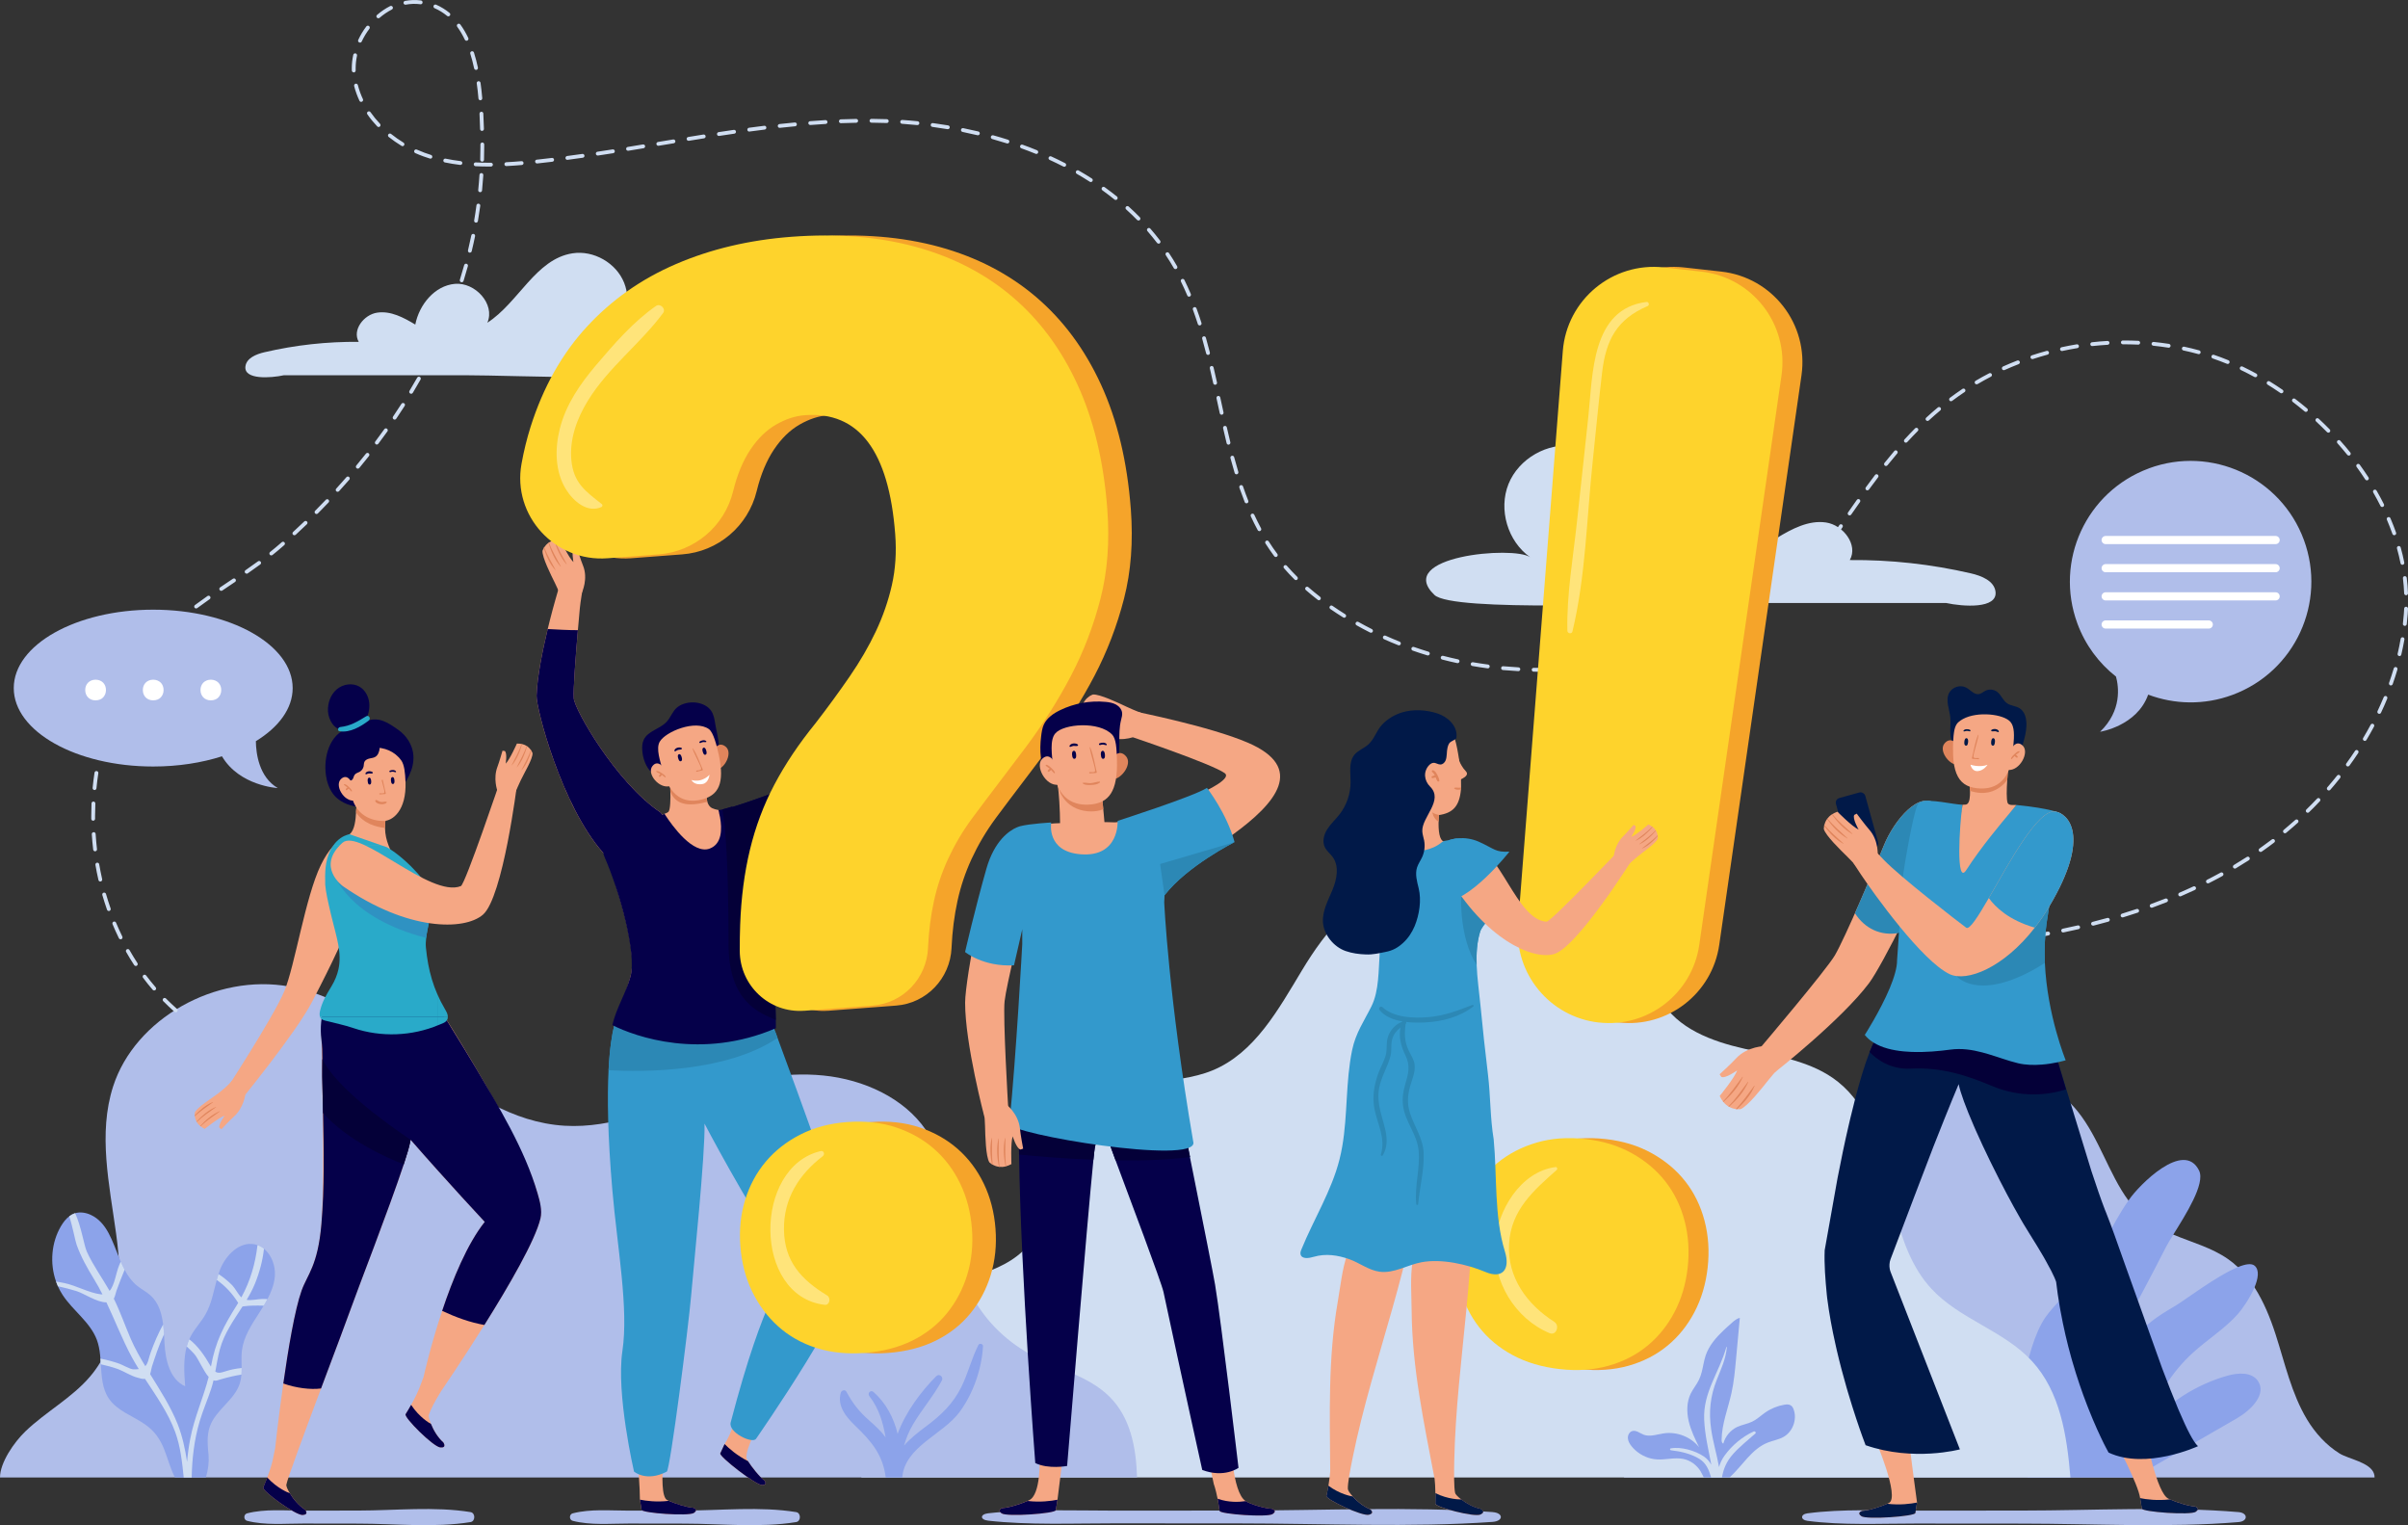 <?xml version="1.0" encoding="UTF-8"?>
<svg xmlns="http://www.w3.org/2000/svg" xmlns:xlink="http://www.w3.org/1999/xlink" viewBox="0 0 589.7 373.44">
  <rect x="0" y="0" width="589.7" height="373.44" fill="#333333" stroke="none"/>
  <defs>
    <style>
      .cls-1 {
        fill: none;
      }

      .cls-2 {
        mix-blend-mode: multiply;
      }

      .cls-2, .cls-3 {
        fill: #b0beea;
      }

      .cls-4 {
        fill: #3b2645;
      }

      .cls-5 {
        fill: #2f92c2;
      }

      .cls-6 {
        fill: #011948;
      }

      .cls-7 {
        fill: #f5a784;
      }

      .cls-8 {
        fill: #ffe47a;
      }

      .cls-9 {
        fill: #39c;
      }

      .cls-10 {
        fill: #040038;
      }

      .cls-11 {
        isolation: isolate;
      }

      .cls-12 {
        clip-path: url(#clippath-1);
      }

      .cls-13 {
        fill: #e0855c;
      }

      .cls-14 {
        fill: #fff;
      }

      .cls-15 {
        fill: #05004a;
      }

      .cls-16 {
        fill: #2c88b5;
      }

      .cls-17 {
        fill: #f5a42a;
      }

      .cls-18 {
        fill: #d0def2;
      }

      .cls-19 {
        fill: #8ca3ea;
      }

      .cls-20 {
        fill: #29aac9;
      }

      .cls-21 {
        clip-path: url(#clippath);
      }

      .cls-22 {
        fill: #fed32c;
      }
    </style>
    <clipPath id="clippath">
      <path class="cls-1" d="M109.67,248.94c.05,1.32-1.23,1.6-2.21,2.01-6.57,2.78-14.15,3.06-20.91.78-2.37-.8-4.57-1.22-6.96-1.84-.32-.09-.64-.19-.89-.41-.5-.45-.49-1.24-.34-1.9.54-2.33,1.56-4,2.81-6.07.88-1.46,1.42-2.84,1.72-4.2.87-4.07-.49-7.88-1.61-12.5-.09-.36-.18-.72-.26-1.06-.7-2.92-1.28-5.61-1.38-7.19,0-.28-.02-.53,0-.73v-.24c-.06-1.62.04-3.01.24-4.2.07-.37.15-.72.24-1.06,1.54-5.65,5.5-6.06,5.5-6.06l9.12,3.17s2.09,1.1,4.95,3.77c.31.28.64.58.96.91.51.51,1.04,1.07,1.59,1.68,1.3,1.44,2.12,2.98,2.65,4.4.11.27.2.55.29.82.21.71.36,1.39.46,1.99.11.69.15,1.29.17,1.76-.34,1.07-.59,2.14-.79,3.2-.21,1.19-.51,2.44-.65,3.68-.1.79-.14,1.58-.07,2.34.54,5.57,1.83,10.25,4.65,15.07.35.59.7,1.2.73,1.88Z"/>
    </clipPath>
    <clipPath id="clippath-1">
      <path class="cls-1" d="M89.67,175.39c-2.1,1.27-3.85,2.37-6.37,2.63-.53.06-.77.93-.14,1.03,2.59.4,5.12-1.11,7.12-2.6.62-.46.07-1.48-.62-1.06Z"/>
    </clipPath>
  </defs>
  <g class="cls-11">
    <g id="Layer_1">
      <g>
        <g>
          <path class="cls-3" d="M581.51,361.76h-183.81c.4-2.35,1.41-4.57,2.76-6.69.78-1.24,1.68-2.44,2.65-3.62,1.77-2.2,3.76-4.3,5.59-6.34,3.12-3.47,5.91-7.17,8.46-11.07,1.77-2.71,3.41-5.49,4.96-8.33,3.08-5.66,5.77-11.56,8.21-17.52,2.36-5.76,4.59-11.7,8.48-16.56,4.95-6.18,12.12-10.06,18.41-14.86.33-.25.65-.5.97-.75,5.48-4.32,10.56-9.31,16.93-12.11,11.39-5.01,25.93-1.45,33.71,8.24,5.22,6.5,7.59,15.24,12.41,21.81,1.39,1.9,2.99,3.62,4.92,5.05,1.86,1.38,3.92,2.4,6.06,3.29,4.54,1.89,9.42,3.19,13.44,6.01.85.59,1.64,1.25,2.38,1.95,1.56,1.46,2.9,3.14,4.07,4.96,2.26,3.51,3.89,7.55,5.18,11.55,2.28,7.05,3.87,14.43,7.68,20.78,1.98,3.29,4.69,6.3,7.96,8.33,2.16,1.35,7.54,2.18,8.44,4.94.11.34.16.66.14.94Z"/>
          <path class="cls-19" d="M547.81,347.27c-8.37,4.83-16.75,9.65-25.13,14.49h-26.15c-4.37-11.27-.54-32.14,4.34-39.16,2.42-3.47,5.79-6.16,8.52-9.4,4.86-5.77,7.52-13.08,11.85-19.24.06-.09.12-.17.18-.26,2.39-3.48,13.4-14.7,17.12-7.08,1.57,3.22-3.31,10.83-6.32,15.68-.76,1.23-1.4,2.28-1.79,3.04-3.94,7.74-8.03,15.41-12.26,23-2.51,4.52-4.91,10.67-1.26,14.33,1.52-5.98,3.19-12.24,7.38-16.76,2.42-2.61,5.52-4.46,8.58-6.27,2.16-1.28,10.03-7.29,15.17-9.38,1.85-.76,3.35-1,4.11-.34,1.21,1.06.86,3.15-.04,5.3-1.13,2.68-3.13,5.46-4.05,6.5-3.22,3.62-7.41,6.21-11,9.47-5.34,4.85-9.28,11.21-11.24,18.15,5.14-5.93,12.04-10.33,19.59-12.48,2.62-.75,5.96-.98,7.52,1.24,2.27,3.25-1.68,7.19-5.12,9.17Z"/>
          <path class="cls-18" d="M507.03,361.76H210.86c1.08-.91,2.13-1.85,2.97-3.09,2.32-3.39-.23-4.34-.15-8.45.24-11.34,1.3-24.22,10.2-31.25,3.87-3.05,8.7-4.51,13.47-6.05,4.82-1.56,9.57-3.2,13.18-6.63,9.87-9.37,6.75-27.69,17.37-36.22,7.9-6.34,19.63-4.13,29-7.97,10.35-4.24,16.18-14.96,21.96-24.54,5.77-9.58,13.7-19.61,24.84-20.61,12.8-1.16,24.32,10.26,37.08,8.78,5.07-.58,10.29-3.18,15.02-1.28,7.34,2.95,7.04,13.35,10.9,20.26,4,7.14,12.53,10.28,20.52,12.08,7.98,1.8,16.53,3,22.92,8.12,3.73,2.98,6.21,6.82,8.05,11.11,5.43,12.65,5.25,29.26,14.83,39.57,6.89,7.43,17.7,10.22,24.57,17.66,6.93,7.51,8.58,18.21,9.44,28.51Z"/>
          <path class="cls-3" d="M278.45,361.76H0c0-3.64,3.44-8.62,6.23-11.3,4.99-4.79,11.41-8.2,15.86-13.45.91-1.08,1.72-2.2,2.43-3.37,3.98-6.49,5.02-14.31,4.76-22.12-.1-3.17-.42-6.33-.84-9.42-1.64-12.04-4.48-24.49-.73-36.11,5.33-16.54,25.11-27.73,43.19-24.43,25.4,4.64,41.57,32.53,67.4,34.08,11.8.7,22.97-4.41,34.14-8.08,9.37-3.09,19.33-5.21,29.21-4.22,9.87.99,19.7,5.48,25.08,13.32,7.5,10.95,4.97,25.49,9.91,37.65.22.54.46,1.09.71,1.61,3.09,6.54,8.42,12.12,15.02,15.71,6.43,3.49,14.14,5.24,19.27,10.28,5.24,5.17,6.6,12.57,6.81,19.85Z"/>
          <path class="cls-19" d="M67.31,312.48c-.16,1.99-.88,3.85-1.82,5.62-.28.54-.59,1.08-.91,1.6-.39.65-.79,1.28-1.19,1.9-1.82,2.81-3.72,5.72-4.14,9.04-.18,1.42-.08,2.88-.07,4.32,0,.55,0,1.08-.05,1.62-.06.71-.17,1.4-.38,2.09-1.28,4.14-5.9,6.51-7.35,10.59-.81,2.26-.54,4.74-.32,7.13.13,1.49-.1,3.55-.66,5.37h-7.57c-2.41-4.65-2.21-9.49-7.44-13.07-2.99-2.05-6.72-3.25-8.75-6.24-1.65-2.43-1.77-5.41-1.97-8.4-.02-.46-.05-.93-.1-1.39,0-.29-.04-.57-.07-.86-.13-1.28-.36-2.54-.8-3.73-1.62-4.34-5.83-7.11-8.37-10.98-.45-.68-.84-1.4-1.17-2.15-.17-.38-.32-.77-.46-1.16-1.56-4.42-1.16-9.53,1.22-13.57.54-.9,1.19-1.78,2.02-2.4.37-.29.78-.51,1.22-.68.07-.03.15-.05.22-.07,1.24-.37,2.63-.15,3.82.4,4.02,1.86,5.3,6.49,7.06,10.77.09.23.19.46.29.68.29.69.6,1.35.95,1.99.78,1.49,1.74,2.84,3.02,3.89,1.07.88,2.34,1.5,3.36,2.43,1.96,1.79,2.71,4.36,3.05,7.06.1.82.17,1.65.22,2.47.04.69.07,1.38.11,2.06.22,4.13,1.28,8.95,5.07,10.62-.25-3.25-.47-6.64.38-9.73.16-.6.36-1.19.62-1.76.11-.26.23-.52.36-.77,1.01-1.9,2.55-3.47,3.61-5.34,1.48-2.58,1.97-5.56,2.76-8.44.13-.48.27-.97.43-1.44.11-.36.24-.71.37-1.06,1.4-3.58,4.81-7.02,8.57-6.2.21.05.41.1.6.18.59.19,1.12.5,1.59.89,1.88,1.5,2.86,4.23,2.67,6.72Z"/>
          <path class="cls-19" d="M436.76,351.84c-1.18.66-2.56.87-3.83,1.37-3.98,1.56-6.2,5.67-9.37,8.55h-6.32c-.25-.48-.48-.99-.75-1.46-.92-1.55-2.5-2.73-4.28-3.08-2.1-.42-4.27.25-6.41.12-1.97-.11-3.88-.94-5.34-2.27-.33-.29-.63-.61-.9-.95-.46-.57-.85-1.22-.9-1.94-.06-.73.32-1.52,1-1.76.98-.35,1.94.52,2.91.89.18.07.36.11.54.14,1.38.26,2.87-.27,4.3-.48,3.22-.5,6.66.84,8.69,3.39-1.01-2.06-2.03-4.15-2.55-6.39-.52-2.23-.51-4.67.49-6.74.59-1.2,1.48-2.23,2.05-3.44.56-1.18.81-2.47,1.07-3.75.15-.74.31-1.47.55-2.17.83-2.42,2.53-4.38,4.41-6.16.67-.64,1.37-1.25,2.05-1.86.57-.5,1.17-1.01,1.9-1.17-.31,3.34-.61,6.68-.92,10.01-.26,2.83-.52,5.66-1.13,8.43-.85,3.81-2.37,7.53-2.41,11.43-.01.36.07.82.42.91.47-1.76,1.75-3.29,3.39-4.07,1.19-.55,2.52-.73,3.7-1.31,1.16-.56,2.11-1.48,3.17-2.22,1.39-.97,3-1.63,4.67-1.91.56-.1,1.18-.14,1.64.19.33.23.52.6.65.97.9,2.45-.22,5.46-2.49,6.73Z"/>
          <path class="cls-19" d="M240.73,329.63c-.31,5.58-2.42,11.64-5.77,16.14-4.12,5.55-13.36,8.4-14.01,15.99h-4.04c-.71-5.48-3.35-8.72-7.51-12.7-2.25-2.17-4.45-4.86-3.48-8.11.2-.51,1.01-.83,1.36-.18,1.59,2.92,3.13,4.88,5.62,7.07,1.45,1.27,2.84,2.54,3.98,4.09-.63-3.52-1.54-6.93-3.98-10.08-.55-.72.31-1.64,1.02-1.02,2.99,2.63,4.98,6.31,5.9,10.26,1.97-5.42,5.85-10.51,9.47-14.14.72-.73,1.83.2,1.37,1.06-2,3.77-4.86,7.02-7.03,10.69-1.03,1.73-1.73,3.47-2.24,5.25,1.51-1.71,3.38-3.2,5.35-4.67,3.69-2.75,6.6-5.49,8.67-9.64,1.66-3.34,2.51-7,4.19-10.32.27-.53,1.16-.29,1.13.31Z"/>
          <path class="cls-18" d="M65.49,318.1c-.28.54-.59,1.08-.91,1.6-1.68-.05-3.36-.07-5.11.18h-.07c-2.16,3.37-4.52,6.62-5.56,10.51-.49,1.8-.77,3.63-1.11,5.46,1.06.7,2.07-.1,4.23-.55.74-.15,1.48-.27,2.22-.34,0,.55,0,1.08-.05,1.62-1.64.24-3.26.63-4.98,1.13-.92.26-1.27.49-1.86.27-.16.68-.34,1.37-.56,2.04-.89,2.7-2.03,5.29-2.84,8.01-1.35,4.58-1.84,9.12-1.95,13.73h-1.95c-.39-3.78-.78-7.55-2.09-11.14-1.73-4.71-4.65-8.82-7.4-13.02-.59.13-1.15-.11-1.9-.3-1.43-.36-3.54-1.66-4.72-2.08-1.38-.49-2.78-.87-4.19-1.17-.02-.46-.05-.93-.1-1.39,1.57.3,3.12.71,4.65,1.25.57.2,2.66,1.34,3.34,1.37.56.03,1.02,0,1.41-.06-.58-.95-1.16-1.9-1.69-2.88-2.37-4.39-4.12-8.99-6.24-13.46-2.31.04-5.45-2.17-7.35-2.76-1.5-.46-3.01-.84-4.53-1.18-.17-.38-.32-.77-.46-1.16.67.11,1.33.23,2,.37,2.94.61,6.05,2.41,8.93,2.77.16.02.3.01.44.01-.64-1.27-1.31-2.52-2.07-3.74-1.65-2.69-3.15-5.36-4.23-8.33-.38-1.03-.98-4.46-1.83-7.05.37-.29.78-.51,1.22-.68.07-.03.15-.05.22-.07,1.47,3.13,2.2,7.94,2.86,9.4,1.54,3.39,3.74,6.4,5.58,9.62,1.24-1.44,1.55-4.36,2.32-6.22.13-.32.27-.63.41-.95.29.69.6,1.35.95,1.99-.7,1.68-1.36,3.39-2.01,5.17-.23.64-.31,1.36-.64,1.91,1.59,3.21,2.74,6.6,4.17,9.89,1.01,2.3,2.24,4.49,3.54,6.64.72-.74.81-1.94,1.31-3.33.86-2.38,1.86-4.69,3.06-6.9.1.82.17,1.65.22,2.47-.07.14-.14.29-.21.43-1.13,2.44-1.93,4.91-2.76,7.45-.13.4-.23,1.21-.44,1.83,2.45,3.96,5,7.87,6.73,12.21,1.18,2.99,1.85,6.11,2.32,9.29.16-1.96.43-3.91.81-5.83,1-5.15,3.19-9.92,4.48-14.98-1.22-1.34-2.52-4.43-3.44-5.52-.59-.7-1.27-1.31-1.93-1.93.16-.6.36-1.19.62-1.76,2.14,1.59,3.87,4.21,5.06,6.28.09.15.17.27.25.4,1.09-6.14,3.11-9.93,6.37-15.11.1-.16.2-.33.3-.49-1.41-2.27-3.1-4.09-5.25-5.63.13-.48.27-.97.43-1.44,1.23.83,2.36,1.72,3.4,2.8.71.75,1.41,2.19,2.19,2.92,2.22-4.07,3.45-8.32,3.95-12.8.59.19,1.12.5,1.59.89-.32,2.89-1.07,5.73-2.18,8.48-.57,1.4-1.28,2.74-2.06,4.03,1.23.21,2.73-.21,3.85-.21.42,0,.83,0,1.24.04Z"/>
          <path class="cls-18" d="M429.86,351.01c-1.82,1.63-3.78,3.15-5.41,4.97-1.62,1.82-2.39,3.64-2.76,5.78h-2.65c-.52-1.8-1.18-3.51-2.89-4.56-2.03-1.25-4.61-1.84-6.95-2.1-.24-.03-.34-.41-.06-.46,2.55-.47,6.02.55,8.14,1.99.79.54,1.37,1.24,1.81,2.01-.69-3.63-1.58-7.21-1.75-11.01-.3-6.78,3.69-11.55,5.43-17.79.02-.07.13-.05.13.02-.29,2.97-1.38,5.23-2.47,7.97-1.6,4.04-2,7.82-1.38,12.13.43,3.04,1.38,6.14,1.93,9.25.25-.94.68-1.86,1.35-2.8,1.79-2.5,4.35-4.64,7.13-5.91.32-.15.7.25.4.51Z"/>
        </g>
        <path class="cls-2" d="M115.24,370.24c-8.8-1.43-18.48-.39-27.4-.38-4.51,0-9.02,0-13.53.02-4.54.01-9.36-.47-13.79.66-.91.23-.91,1.61,0,1.84,4.42,1.13,9.25.65,13.79.66,4.51,0,9.02.01,13.53.02,8.94.01,18.58,1.06,27.4-.38,1.21-.2,1.21-2.24,0-2.44Z"/>
        <path class="cls-2" d="M194.98,370.24c-8.8-1.43-18.48-.39-27.4-.38-4.51,0-9.02,0-13.53.02-4.54.01-9.36-.47-13.79.66-.91.23-.91,1.61,0,1.84,4.42,1.13,9.25.65,13.79.66,4.51,0,9.02.01,13.53.02,8.94.01,18.58,1.06,27.4-.38,1.21-.2,1.21-2.24,0-2.44Z"/>
        <path class="cls-2" d="M548.22,370.24c-16.99-1.43-35.66-.39-52.88-.38-8.7,0-17.41,0-26.11.02-8.76.01-18.07-.47-26.6.66-1.75.23-1.75,1.61,0,1.84,8.53,1.13,17.85.65,26.6.66,8.7,0,17.41.01,26.11.02,17.25.01,35.86,1.06,52.88-.38,2.33-.2,2.33-2.24,0-2.44Z"/>
        <path class="cls-2" d="M365.5,370.23c-19.87-1.41-41.7-.38-61.84-.37-10.18,0-20.36,0-30.54.02-10.24.01-21.14-.46-31.11.65-2.05.23-2.05,1.58,0,1.81,9.98,1.12,20.87.64,31.11.65,10.18,0,20.36.01,30.54.02,20.17.01,41.94,1.04,61.84-.37,2.73-.19,2.73-2.21,0-2.4Z"/>
        <path class="cls-18" d="M43.04,247.86c-.11,0-.22-.04-.31-.12-.94-.83-1.87-1.71-2.75-2.6-.18-.18-.18-.48,0-.66.18-.18.48-.18.66,0,.87.88,1.78,1.74,2.71,2.56.19.17.21.47.04.66-.09.11-.22.16-.35.16ZM37.76,242.52c-.13,0-.26-.06-.36-.16-.82-.95-1.62-1.94-2.37-2.95-.16-.21-.11-.5.09-.66.21-.16.5-.12.66.09.75.99,1.53,1.97,2.34,2.9.17.2.15.49-.05.66-.09.08-.2.11-.31.11ZM33.25,236.52c-.15,0-.3-.08-.39-.21-.69-1.05-1.35-2.14-1.97-3.23-.13-.23-.05-.51.18-.64.23-.13.51-.05.64.18.61,1.08,1.27,2.15,1.94,3.18.14.22.08.51-.14.65-.08.05-.17.08-.26.08ZM483.46,231.56c-.24,0-.44-.18-.47-.42-.03-.26.16-.49.42-.51,1.08-.11,2.15-.22,3.23-.34.25-.03.49.16.52.42.03.26-.16.49-.41.52-1.08.12-2.16.23-3.24.34-.02,0-.03,0-.05,0ZM490.42,230.78c-.23,0-.43-.17-.46-.41-.03-.26.15-.49.41-.53,1.24-.16,2.48-.33,3.71-.51.25-.04.5.14.53.4.04.26-.14.5-.4.53-1.24.18-2.49.35-3.73.51-.02,0-.04,0-.06,0ZM29.54,229.99c-.17,0-.34-.1-.42-.26-.55-1.13-1.08-2.29-1.56-3.45-.1-.24.01-.51.25-.61.24-.1.51.01.61.25.48,1.14.99,2.28,1.54,3.4.11.23.02.51-.22.63-.07.03-.14.05-.21.05ZM497.86,229.69c-.23,0-.42-.16-.46-.39-.04-.26.13-.5.39-.54,1.23-.2,2.46-.42,3.69-.65.25-.04.5.12.55.38.05.25-.12.5-.38.55-1.23.23-2.47.44-3.71.65-.03,0-.05,0-.08,0ZM505.25,228.32c-.22,0-.41-.15-.46-.38-.05-.25.11-.5.37-.55,1.22-.25,2.44-.52,3.66-.8.25-.06.5.1.56.35.06.25-.1.5-.35.56-1.22.28-2.45.55-3.68.8-.03,0-.06,0-.09,0ZM512.57,226.64c-.21,0-.4-.14-.46-.35-.06-.25.09-.51.34-.57,1.21-.31,2.42-.63,3.62-.96.25-.07.51.08.58.33.07.25-.08.51-.33.58-1.21.34-2.42.66-3.64.97-.04,0-.08.01-.12.01ZM519.8,224.63c-.2,0-.39-.13-.45-.33-.08-.25.06-.51.31-.59,1.19-.37,2.38-.74,3.57-1.14.25-.08.51.05.59.3.08.25-.05.51-.3.59-1.19.4-2.39.78-3.59,1.15-.05.01-.09.02-.14.02ZM26.65,223.06c-.19,0-.38-.12-.44-.31-.41-1.18-.8-2.39-1.15-3.6-.07-.25.07-.51.32-.58.25-.07.51.07.58.32.34,1.2.73,2.39,1.13,3.55.09.24-.04.51-.29.6-.05.02-.1.03-.16.03ZM526.93,222.26c-.19,0-.37-.12-.44-.31-.09-.24.04-.51.28-.6,1.17-.43,2.34-.87,3.5-1.33.24-.09.51.02.61.26s-.02.51-.26.61c-1.17.46-2.34.91-3.52,1.34-.05.02-.11.03-.16.03ZM533.91,219.48c-.18,0-.35-.11-.43-.28-.1-.24,0-.51.24-.62,1.15-.49,2.28-1,3.41-1.53.23-.11.51-.01.62.23.11.23,0,.51-.23.62-1.14.53-2.28,1.05-3.44,1.55-.06.03-.12.04-.19.04ZM540.71,216.3c-.17,0-.34-.09-.42-.26-.12-.23-.03-.51.21-.63,1.11-.56,2.21-1.15,3.31-1.75.22-.13.51-.04.64.18.12.23.04.51-.18.64-1.1.61-2.21,1.19-3.33,1.76-.07.03-.14.05-.21.05ZM24.57,215.85c-.21,0-.41-.15-.46-.37-.28-1.22-.53-2.47-.74-3.71-.04-.25.13-.5.38-.54.26-.04.5.13.54.38.21,1.22.46,2.45.73,3.66.06.25-.1.5-.35.56-.04,0-.07.01-.11.01ZM547.29,212.67c-.16,0-.32-.08-.4-.23-.13-.22-.06-.51.16-.64,1.07-.64,2.13-1.3,3.18-1.97.22-.14.51-.08.65.14.14.22.08.51-.14.65-1.06.68-2.13,1.35-3.2,1.99-.08.05-.16.07-.24.07ZM553.6,208.6c-.15,0-.29-.07-.38-.2-.15-.21-.1-.5.12-.65,1.01-.71,2.02-1.45,3.02-2.21.21-.16.5-.12.66.09.16.21.12.5-.09.66-1,.77-2.03,1.52-3.05,2.23-.08.06-.18.08-.27.08ZM23.29,208.45c-.23,0-.44-.18-.47-.42-.15-1.24-.26-2.51-.34-3.77-.02-.26.18-.48.44-.5.26-.03.48.18.5.44.08,1.24.19,2.49.33,3.72.03.26-.15.49-.41.52-.02,0-.04,0-.06,0ZM559.57,204.03c-.13,0-.27-.06-.36-.17-.17-.2-.14-.5.06-.66.96-.8,1.91-1.62,2.83-2.44.19-.17.49-.16.66.03.17.19.16.49-.04.66-.92.83-1.89,1.66-2.86,2.47-.09.07-.19.11-.3.11ZM22.82,200.96c-.26,0-.47-.21-.47-.46v-.7c0-1.03.02-2.07.06-3.09.01-.26.24-.48.49-.45.26.01.46.23.45.49-.04,1.01-.07,2.03-.07,3.04v.69c0,.26-.2.47-.46.47ZM565.15,199.01c-.12,0-.24-.05-.34-.14-.18-.19-.18-.48,0-.66.88-.86,1.77-1.76,2.62-2.66.18-.19.48-.2.66-.02.19.18.2.48.02.66-.86.92-1.75,1.82-2.65,2.69-.09.09-.21.13-.33.13ZM570.31,193.55c-.11,0-.22-.04-.31-.12-.2-.17-.22-.47-.05-.66.81-.94,1.62-1.9,2.39-2.87.16-.2.46-.24.66-.07.2.16.24.46.08.66-.78.98-1.59,1.96-2.41,2.9-.09.11-.22.16-.35.16ZM23.15,193.45c-.3-.03-.49-.26-.47-.52.12-1.25.28-2.52.47-3.75.04-.26.28-.43.54-.39.26.04.43.28.39.53-.19,1.22-.34,2.46-.46,3.7-.02.24-.23.42-.47.42ZM574.98,187.67c-.1,0-.19-.03-.28-.09-.21-.15-.26-.45-.1-.66.73-1,1.45-2.04,2.13-3.07.14-.22.43-.28.65-.13.22.14.28.43.13.65-.69,1.04-1.41,2.09-2.15,3.1-.09.13-.24.19-.38.19ZM24.28,186.03s-.06,0-.1-.01c-.25-.05-.42-.3-.36-.56.26-1.23.55-2.47.88-3.68.07-.25.33-.4.58-.33.25.07.4.32.33.58-.32,1.19-.61,2.41-.87,3.63-.05.22-.24.37-.46.37ZM579.12,181.41c-.08,0-.17-.02-.24-.07-.22-.13-.3-.42-.16-.64.64-1.07,1.26-2.16,1.84-3.25.12-.23.41-.31.63-.19.23.12.32.41.19.64-.59,1.1-1.21,2.21-1.86,3.29-.09.15-.24.23-.4.23ZM26.22,178.78s-.1,0-.15-.02c-.25-.08-.38-.35-.3-.59.39-1.19.83-2.39,1.29-3.56.1-.24.37-.36.61-.26.24.1.36.37.26.61-.46,1.15-.88,2.33-1.27,3.5-.07.2-.25.32-.45.32ZM582.66,174.78c-.07,0-.14-.01-.2-.05-.24-.11-.33-.39-.22-.62.53-1.13,1.04-2.28,1.51-3.41.1-.24.37-.35.61-.26.24.1.35.37.26.61-.47,1.15-.99,2.31-1.53,3.46-.08.17-.25.27-.42.27ZM29,171.8c-.07,0-.13-.01-.2-.04-.23-.11-.34-.39-.23-.62.53-1.14,1.11-2.27,1.71-3.38.12-.23.41-.31.64-.19.23.12.31.41.19.64-.59,1.09-1.16,2.2-1.68,3.32-.08.17-.25.27-.43.27ZM585.51,167.84c-.05,0-.1,0-.16-.03-.24-.09-.37-.35-.29-.6.41-1.17.8-2.37,1.15-3.55.07-.25.33-.39.58-.32.25.07.39.33.32.58-.35,1.2-.74,2.41-1.16,3.6-.07.19-.25.31-.44.31ZM32.6,165.21c-.09,0-.17-.02-.25-.07-.22-.14-.28-.43-.15-.65.67-1.07,1.39-2.12,2.13-3.13.15-.21.45-.26.66-.1.21.15.26.45.1.66-.72,1-1.43,2.03-2.09,3.08-.09.14-.24.22-.4.22ZM376.98,164.47c-.47,0-.94,0-1.41-.01-.26,0-.47-.22-.46-.48,0-.26.19-.45.48-.46,1.25.02,2.49.01,3.74-.02.25-.04.47.2.48.46,0,.26-.2.47-.46.48-.79.02-1.58.03-2.37.03ZM371.83,164.33c-1.28-.07-2.54-.16-3.79-.27-.26-.02-.45-.25-.42-.51.02-.26.23-.45.51-.42,1.23.11,2.49.2,3.73.27.26.01.46.23.44.49-.01.25-.22.44-.47.44ZM383.09,164.28c-.25,0-.45-.19-.47-.44-.02-.26.18-.48.44-.5,1.24-.08,2.49-.18,3.73-.3.25-.02.49.16.51.42.03.26-.16.49-.42.51-1.25.12-2.51.23-3.76.3h-.03ZM364.35,163.64s-.04,0-.06,0c-1.25-.16-2.5-.36-3.73-.57-.25-.04-.43-.29-.38-.54.04-.26.29-.42.54-.38,1.21.21,2.46.4,3.69.56.26.03.44.27.4.53-.03.24-.23.41-.46.41ZM390.56,163.53c-.23,0-.43-.17-.46-.41-.04-.26.14-.49.4-.53,1.23-.17,2.48-.37,3.69-.58.25-.04.5.12.54.38.05.26-.12.5-.38.54-1.23.22-2.48.42-3.73.59-.02,0-.04,0-.07,0ZM356.95,162.37s-.07,0-.1-.01c-1.22-.26-2.46-.55-3.67-.87-.25-.06-.4-.32-.34-.57.07-.25.32-.4.57-.34,1.2.31,2.43.6,3.64.86.25.05.41.3.36.56-.05.22-.24.37-.46.37ZM397.96,162.22c-.22,0-.41-.15-.46-.37-.05-.25.11-.5.36-.56,1.22-.26,2.44-.55,3.64-.86.25-.06.51.09.57.34.06.25-.09.51-.34.57-1.21.31-2.44.6-3.67.87-.03,0-.07.01-.1.01ZM587.62,160.64s-.07,0-.11-.01c-.25-.06-.41-.31-.35-.56.28-1.2.53-2.43.74-3.65.04-.26.3-.43.54-.38.26.04.43.29.38.54-.22,1.24-.47,2.49-.76,3.71-.05.22-.24.36-.46.36ZM349.68,160.49s-.09,0-.14-.02c-1.2-.36-2.41-.76-3.59-1.17-.24-.09-.37-.35-.29-.6.08-.25.35-.37.6-.29,1.17.41,2.37.8,3.55,1.16.25.07.39.34.31.59-.06.2-.25.33-.45.33ZM405.24,160.36c-.2,0-.39-.13-.45-.34-.07-.25.07-.51.32-.58,1.19-.35,2.39-.74,3.56-1.13.25-.08.51.05.6.29.08.25-.05.51-.29.6-1.18.4-2.39.79-3.6,1.15-.04.01-.09.02-.13.02ZM37.02,159.15c-.11,0-.21-.04-.3-.11-.2-.17-.23-.46-.06-.66.81-.97,1.66-1.92,2.53-2.82.18-.19.48-.19.66-.01.19.18.19.48.01.66-.85.89-1.69,1.82-2.48,2.77-.09.11-.23.17-.36.17ZM342.59,158.01c-.06,0-.12-.01-.17-.03-1.17-.46-2.33-.96-3.48-1.47-.24-.11-.34-.38-.24-.62.11-.24.38-.34.62-.24,1.13.51,2.29,1,3.44,1.46.24.1.36.37.26.61-.07.18-.25.3-.44.3ZM412.35,157.94c-.19,0-.37-.11-.44-.3-.09-.24.03-.51.27-.61.7-.27,1.39-.54,2.08-.82.46-.19.92-.38,1.39-.58.24-.1.51.01.62.25.1.24,0,.51-.25.62-.47.2-.94.4-1.4.59-.7.29-1.39.56-2.1.83-.05.02-.11.03-.17.03ZM419.26,155c-.18,0-.35-.1-.43-.27-.11-.23,0-.51.23-.62,1.12-.52,2.24-1.06,3.37-1.63.23-.12.51-.02.63.21.12.23.02.51-.21.63-1.14.58-2.27,1.12-3.39,1.65-.06.03-.13.04-.2.04ZM335.74,154.93c-.07,0-.14-.02-.21-.05-1.12-.57-2.24-1.16-3.33-1.78-.23-.13-.31-.41-.18-.64.13-.23.41-.31.64-.18,1.08.61,2.19,1.2,3.3,1.76.23.12.33.4.21.63-.08.16-.25.26-.42.26ZM42.21,153.73c-.13,0-.25-.05-.35-.15-.17-.19-.16-.49.03-.66.89-.81,1.86-1.64,2.87-2.46.2-.16.5-.13.66.07.16.2.13.5-.07.66-1,.81-1.95,1.63-2.83,2.43-.09.08-.2.12-.32.12ZM588.91,153.24s-.04,0-.05,0c-.26-.03-.44-.26-.41-.52.09-.8.17-1.6.23-2.4.03-.44.06-.88.08-1.31.01-.26.22-.46.49-.45.26.01.46.23.45.49-.02.45-.05.9-.08,1.35-.06.81-.14,1.62-.23,2.43-.03.24-.23.42-.47.42ZM425.96,151.61c-.17,0-.33-.09-.41-.24-.12-.23-.04-.51.18-.64,1.1-.61,2.19-1.23,3.24-1.86.22-.13.51-.06.64.16.13.22.06.51-.16.64-1.06.64-2.16,1.27-3.27,1.88-.07.04-.15.06-.23.06ZM329.19,151.25c-.08,0-.17-.02-.25-.07-1.08-.67-2.15-1.37-3.16-2.07-.21-.15-.27-.44-.12-.65.15-.22.44-.27.65-.12,1,.69,2.05,1.38,3.12,2.05.22.14.29.43.15.65-.09.14-.24.22-.4.22ZM48.03,148.99c-.14,0-.29-.07-.38-.19-.15-.21-.11-.5.1-.66,1.01-.75,2.03-1.48,3.06-2.2.21-.15.51-.1.65.12.15.21.1.51-.12.65-1.02.71-2.04,1.44-3.04,2.18-.08.06-.18.09-.28.09ZM432.4,147.74c-.15,0-.3-.07-.39-.21-.14-.22-.08-.51.13-.65,1.06-.7,2.09-1.41,3.08-2.12.21-.15.5-.1.66.11.15.21.11.5-.1.66-1,.72-2.04,1.44-3.11,2.15-.08.05-.17.08-.26.08ZM323.01,146.98c-.1,0-.2-.03-.29-.1-1.01-.78-2-1.59-2.93-2.4-.2-.17-.22-.47-.05-.66.17-.2.47-.22.66-.05.92.8,1.89,1.59,2.88,2.36.2.16.24.45.08.66-.09.12-.23.18-.37.18ZM589.23,145.74c-.25,0-.46-.2-.47-.45-.05-1.22-.15-2.47-.3-3.7-.03-.26.15-.49.41-.52.25-.02.49.15.52.41.15,1.26.26,2.53.3,3.78.01.26-.19.48-.45.49h-.02ZM54.18,144.67c-.15,0-.3-.07-.39-.21-.15-.21-.09-.51.13-.65l3.12-2.1c.22-.14.51-.09.65.13.15.21.09.51-.13.65l-3.12,2.1c-.08.05-.17.08-.26.08ZM438.48,143.32c-.14,0-.27-.06-.37-.17-.16-.2-.13-.5.07-.66.98-.8,1.94-1.61,2.83-2.43.19-.18.49-.16.66.03.17.19.16.49-.03.66-.91.83-1.87,1.66-2.87,2.46-.09.07-.19.1-.29.1ZM317.36,142.04c-.12,0-.24-.05-.33-.14-.9-.89-1.77-1.82-2.59-2.76-.17-.2-.15-.49.04-.66.2-.17.49-.15.66.05.81.92,1.66,1.84,2.55,2.71.18.18.18.48,0,.66-.09.09-.21.14-.33.14ZM60.4,140.46c-.15,0-.29-.07-.39-.2-.15-.21-.09-.51.12-.65,1.03-.71,2.04-1.43,3.05-2.17.21-.15.5-.11.66.1.15.21.11.5-.1.66-1.01.74-2.04,1.47-3.07,2.19-.08.06-.17.08-.27.08ZM588.33,138.29c-.22,0-.41-.15-.46-.38-.24-1.2-.53-2.42-.87-3.62-.07-.25.08-.51.33-.58.25-.07.51.08.58.33.34,1.22.64,2.46.88,3.69.05.25-.11.5-.37.55-.03,0-.06,0-.09,0ZM444.01,138.25c-.12,0-.23-.04-.32-.13-.19-.18-.2-.48-.02-.66.88-.92,1.7-1.86,2.45-2.79.16-.2.46-.23.66-.07.2.16.23.46.07.66-.77.95-1.61,1.91-2.5,2.85-.09.1-.22.15-.34.15ZM312.43,136.38c-.14,0-.28-.07-.38-.19-.74-1-1.46-2.05-2.15-3.12-.14-.22-.07-.51.15-.65.22-.14.51-.07.65.15.67,1.06,1.38,2.09,2.11,3.06.16.21.11.5-.1.66-.08.06-.18.09-.28.09ZM66.44,136c-.14,0-.27-.06-.37-.18-.16-.2-.13-.5.07-.66.82-.65,1.6-1.31,2.33-1.94l.53-.46c.19-.17.49-.15.66.04.17.19.15.49-.04.66l-.53.46c-.74.65-1.53,1.31-2.36,1.97-.09.07-.19.1-.29.1ZM448.71,132.39c-.09,0-.18-.03-.27-.08-.21-.15-.27-.44-.12-.65l2.13-3.1c.15-.21.44-.27.65-.12.21.15.27.44.12.65l-2.13,3.1c-.09.13-.24.2-.39.2ZM72.1,131.06c-.13,0-.25-.05-.35-.15-.18-.19-.16-.49.03-.66.92-.84,1.83-1.7,2.73-2.57.19-.18.48-.17.66.01.18.19.17.48-.01.66-.91.87-1.82,1.73-2.74,2.58-.09.08-.2.12-.32.12ZM586.33,131.05c-.19,0-.37-.12-.44-.31-.41-1.16-.87-2.33-1.36-3.48-.1-.24,0-.51.25-.62.24-.1.51,0,.62.25.5,1.17.96,2.36,1.38,3.53.09.24-.04.51-.29.6-.05.02-.1.03-.16.03ZM308.41,130.05c-.17,0-.33-.09-.41-.25-.59-1.09-1.15-2.22-1.69-3.38-.11-.24,0-.51.23-.62.24-.11.51,0,.62.23.53,1.14,1.09,2.26,1.66,3.33.12.23.04.51-.19.64-.07.04-.15.06-.22.06ZM452.96,126.2c-.09,0-.19-.03-.27-.08-.21-.15-.27-.44-.12-.65.72-1.03,1.43-2.06,2.16-3.08.15-.21.44-.26.65-.11.21.15.26.44.11.65-.72,1.02-1.44,2.04-2.15,3.07-.09.13-.24.2-.39.2ZM77.51,125.86c-.12,0-.24-.05-.33-.14-.18-.18-.18-.48,0-.66.88-.88,1.75-1.78,2.61-2.68.18-.19.48-.2.66-.02.19.18.2.48.02.66-.87.91-1.74,1.81-2.63,2.7-.09.09-.21.14-.33.14ZM583.38,124.14c-.17,0-.34-.1-.42-.26-.55-1.1-1.15-2.21-1.77-3.29-.13-.22-.05-.51.17-.64.22-.13.51-.05.64.17.63,1.1,1.24,2.22,1.8,3.34.12.23.02.51-.21.63-.07.03-.14.05-.21.05ZM305.26,123.24c-.19,0-.36-.11-.44-.3-.45-1.15-.89-2.34-1.31-3.54-.08-.25.05-.51.29-.6.24-.09.51.05.6.29.41,1.19.84,2.37,1.29,3.51.1.24-.02.51-.26.61-.06.02-.12.03-.17.03ZM82.69,120.42c-.11,0-.23-.04-.32-.12-.19-.17-.21-.47-.03-.66.84-.92,1.67-1.85,2.49-2.8.17-.2.47-.22.66-.05.2.17.22.47.05.66-.82.95-1.66,1.89-2.5,2.81-.09.1-.22.15-.35.15ZM457.31,120.07c-.1,0-.19-.03-.28-.09-.21-.15-.26-.45-.1-.66.74-1.02,1.49-2.02,2.25-3.02.16-.21.45-.25.66-.09.21.16.25.45.09.66-.76.99-1.5,1.99-2.24,3-.09.13-.23.19-.38.19ZM579.63,117.62c-.15,0-.3-.08-.39-.21-.67-1.04-1.39-2.07-2.12-3.08-.15-.21-.11-.5.1-.66.21-.15.5-.11.66.1.74,1.02,1.46,2.07,2.15,3.12.14.22.08.51-.14.65-.08.05-.17.08-.26.08ZM302.81,116.14c-.2,0-.39-.13-.45-.33-.36-1.2-.7-2.41-1.03-3.63-.07-.25.08-.51.33-.58.25-.07.51.08.57.33.32,1.21.66,2.41,1.02,3.6.08.25-.07.51-.31.59-.05.01-.09.02-.14.02ZM87.62,114.75c-.11,0-.21-.04-.3-.11-.2-.17-.23-.46-.06-.66.8-.96,1.58-1.93,2.36-2.91.16-.2.46-.24.66-.08.2.16.24.46.08.66-.78.99-1.57,1.96-2.37,2.93-.09.11-.23.17-.36.17ZM461.86,114.1c-.1,0-.21-.03-.29-.1-.2-.16-.23-.46-.07-.66.79-.98,1.59-1.95,2.4-2.91.17-.2.47-.22.66-.05.2.17.22.46.05.66-.81.95-1.6,1.91-2.38,2.88-.09.12-.23.18-.37.18ZM575.21,111.55c-.14,0-.27-.06-.37-.17-.78-.96-1.59-1.92-2.42-2.85-.17-.19-.16-.49.04-.66.19-.17.49-.16.66.04.84.94,1.67,1.91,2.45,2.88.16.2.13.5-.07.66-.09.07-.19.1-.29.1ZM300.85,108.88c-.21,0-.4-.14-.46-.36-.3-1.22-.58-2.44-.86-3.67-.06-.25.1-.5.35-.56.25-.06.5.1.56.35.28,1.22.56,2.44.86,3.65.06.25-.09.51-.34.57-.04,0-.08.01-.11.01ZM92.28,108.85c-.1,0-.2-.03-.28-.09-.21-.16-.25-.45-.09-.66.75-1,1.49-2,2.21-3.02.15-.21.45-.26.65-.11.21.15.26.44.11.65-.73,1.02-1.47,2.04-2.23,3.04-.09.12-.23.19-.38.19ZM466.74,108.39c-.11,0-.23-.04-.32-.12-.19-.18-.2-.47-.03-.66.87-.95,1.75-1.87,2.6-2.73.18-.18.48-.18.66,0,.18.18.18.48,0,.66-.85.85-1.72,1.76-2.58,2.7-.09.1-.22.15-.35.15ZM570.2,105.94c-.12,0-.24-.05-.33-.14-.87-.89-1.78-1.76-2.68-2.6-.19-.18-.2-.47-.03-.66.18-.19.47-.2.66-.03.92.85,1.83,1.73,2.71,2.63.18.18.18.48,0,.66-.09.09-.21.14-.33.14ZM472.04,103.07c-.13,0-.25-.05-.35-.15-.18-.19-.16-.49.03-.66.93-.86,1.89-1.7,2.84-2.49.2-.17.5-.14.66.06.17.2.14.5-.06.66-.94.78-1.88,1.61-2.81,2.46-.09.08-.21.12-.32.12ZM96.64,102.74c-.09,0-.18-.03-.26-.08-.21-.15-.27-.44-.13-.65.7-1.03,1.38-2.08,2.06-3.13.14-.22.43-.28.65-.14.22.14.28.43.14.65-.68,1.06-1.37,2.11-2.07,3.15-.09.13-.24.21-.39.21ZM299.17,101.55c-.22,0-.41-.15-.46-.37l-.8-3.67c-.05-.25.11-.5.36-.56.25-.06.5.11.56.36l.8,3.67c.05.25-.11.5-.36.56-.03,0-.07.01-.1.01ZM564.69,100.85c-.11,0-.21-.04-.3-.11-.95-.8-1.93-1.58-2.91-2.33-.21-.16-.25-.45-.09-.66.16-.21.45-.25.66-.09,1,.76,1.99,1.55,2.95,2.36.2.17.22.46.06.66-.09.11-.23.17-.36.17ZM477.8,98.26c-.14,0-.28-.06-.38-.19-.16-.21-.11-.5.09-.66.96-.72,1.94-1.41,2.91-2.07l.17-.12c.21-.14.51-.09.65.13.14.22.08.51-.13.65l-.17.11c-.96.65-1.93,1.33-2.87,2.04-.08.06-.18.09-.28.09ZM100.68,96.41c-.08,0-.17-.02-.24-.07-.22-.13-.29-.42-.16-.64.64-1.07,1.27-2.15,1.89-3.23.13-.23.42-.31.64-.18.23.13.31.41.18.64-.62,1.09-1.25,2.18-1.9,3.26-.09.15-.24.23-.4.23ZM558.72,96.3c-.09,0-.18-.03-.27-.08-1.03-.71-2.08-1.39-3.13-2.04-.22-.14-.29-.43-.15-.65.14-.22.43-.29.65-.15,1.06.65,2.13,1.35,3.17,2.06.21.15.27.44.12.65-.09.13-.24.2-.39.2ZM297.57,94.21c-.22,0-.41-.15-.46-.37-.27-1.22-.55-2.44-.83-3.66-.06-.25.1-.51.35-.56.25-.06.5.1.56.35.29,1.22.56,2.44.84,3.67.06.25-.1.5-.36.56-.04,0-.07.01-.1.01ZM484.05,94.1c-.16,0-.32-.08-.4-.23-.13-.22-.06-.51.17-.64,1.08-.64,2.19-1.25,3.31-1.83.23-.12.51-.03.63.2.12.23.03.51-.2.63-1.1.57-2.2,1.18-3.26,1.81-.08.04-.16.06-.24.06ZM552.32,92.36c-.08,0-.15-.02-.23-.06-1.1-.6-2.21-1.17-3.32-1.7-.23-.11-.33-.39-.22-.63.11-.23.39-.33.63-.22,1.12.54,2.25,1.12,3.37,1.73.23.12.31.41.19.64-.09.16-.25.24-.41.24ZM490.72,90.64c-.18,0-.35-.1-.43-.28-.11-.24,0-.51.23-.62,1.14-.51,2.31-1.01,3.49-1.46.24-.09.51.03.61.27.09.24-.03.51-.27.61-1.16.45-2.32.94-3.44,1.44-.06.03-.13.04-.19.04ZM104.38,89.87c-.07,0-.15-.02-.22-.05-.23-.12-.32-.41-.2-.63.58-1.1,1.15-2.21,1.7-3.33.11-.23.39-.33.63-.21.23.11.33.4.21.63-.56,1.13-1.13,2.25-1.71,3.36-.08.16-.25.25-.42.25ZM545.55,89.12c-.06,0-.12-.01-.18-.04-1.16-.47-2.33-.91-3.49-1.31-.25-.08-.38-.35-.29-.6.08-.24.35-.38.59-.29,1.18.4,2.37.84,3.54,1.33.24.1.36.37.26.61-.07.18-.25.29-.43.29ZM497.72,87.92c-.2,0-.38-.13-.45-.32-.08-.25.05-.51.3-.59,1.19-.39,2.4-.76,3.62-1.09.25-.07.51.08.58.33.07.25-.08.51-.33.58-1.2.33-2.4.69-3.57,1.07-.05.02-.1.02-.15.02ZM295.84,86.9c-.21,0-.4-.14-.46-.35-.31-1.21-.63-2.42-.97-3.61-.07-.25.07-.51.32-.58.25-.07.51.07.58.32.34,1.21.67,2.42.98,3.64.06.25-.09.51-.34.57-.04,0-.08.01-.12.01ZM538.44,86.71s-.08,0-.12-.02c-1.19-.33-2.41-.62-3.62-.88-.25-.05-.41-.3-.36-.56.05-.25.31-.42.56-.36,1.23.26,2.47.57,3.67.9.25.07.4.33.33.58-.06.21-.25.35-.45.35ZM504.96,85.95c-.22,0-.41-.15-.46-.37-.05-.25.11-.5.36-.56,1.23-.27,2.48-.5,3.71-.71.26-.04.5.13.54.39.04.26-.13.5-.39.54-1.22.2-2.46.43-3.67.7-.03,0-.07.01-.1.01ZM531.09,85.13s-.05,0-.07,0c-1.21-.19-2.46-.35-3.7-.48-.26-.03-.45-.26-.42-.51.03-.26.28-.44.51-.42,1.26.13,2.52.29,3.75.48.26.04.43.28.39.54-.04.23-.24.4-.46.4ZM512.37,84.74c-.24,0-.44-.18-.47-.42-.03-.26.16-.49.42-.52,1.25-.14,2.51-.25,3.77-.32.29,0,.48.18.5.44.01.26-.18.48-.44.5-1.24.07-2.49.18-3.72.31-.02,0-.04,0-.05,0ZM523.62,84.38c-1.13-.03-2.24-.08-3.34-.08h-.41c-.26,0-.47-.21-.47-.46,0-.26.21-.47.47-.47h.42c1.11,0,2.25.03,3.36.08.26.01.46.23.45.49-.01.25-.22.45-.47.45ZM107.69,83.13c-.06,0-.13-.01-.19-.04-.24-.11-.34-.39-.23-.62.52-1.13,1.02-2.28,1.5-3.43.1-.24.38-.35.61-.25.24.1.35.38.25.61-.49,1.16-.99,2.31-1.51,3.45-.08.17-.25.27-.43.27ZM293.79,79.68c-.2,0-.38-.13-.45-.33-.39-1.22-.8-2.4-1.21-3.53-.09-.24.04-.51.28-.6.24-.09.51.04.6.28.42,1.14.83,2.34,1.22,3.57.08.25-.06.51-.3.59-.05.02-.1.02-.14.02ZM110.6,76.2c-.06,0-.11-.01-.17-.03-.24-.09-.36-.36-.27-.61.45-1.16.88-2.34,1.29-3.51.09-.25.35-.38.6-.29.25.08.37.35.29.6-.41,1.19-.85,2.37-1.3,3.54-.07.19-.25.3-.44.3ZM291.19,72.64c-.18,0-.36-.11-.43-.29-.49-1.17-1.02-2.31-1.55-3.39-.11-.23-.02-.51.21-.63.23-.11.51-.02.63.21.54,1.1,1.07,2.26,1.57,3.44.1.24-.01.51-.25.62-.06.03-.12.04-.18.04ZM113.07,69.11s-.09,0-.14-.02c-.25-.08-.39-.34-.31-.59.37-1.19.72-2.39,1.05-3.59.07-.25.33-.4.58-.33.25.07.4.33.33.58-.33,1.21-.69,2.42-1.06,3.62-.06.2-.25.33-.45.33ZM287.87,65.9c-.16,0-.32-.08-.41-.24-.61-1.07-1.27-2.13-1.96-3.17-.14-.22-.09-.51.13-.65.22-.14.51-.08.65.13.7,1.05,1.37,2.13,1.99,3.22.13.23.05.51-.17.64-.07.04-.15.06-.23.06ZM115.07,61.87s-.07,0-.11-.01c-.25-.06-.41-.31-.35-.57.29-1.21.56-2.43.81-3.65.05-.25.3-.42.55-.37.25.05.42.3.37.55-.25,1.23-.53,2.46-.82,3.68-.05.22-.24.36-.46.36ZM283.72,59.65c-.14,0-.28-.06-.37-.18-.75-.98-1.54-1.95-2.35-2.88-.17-.2-.15-.49.05-.66.2-.17.49-.15.66.05.83.95,1.63,1.94,2.39,2.93.16.21.12.5-.09.66-.08.06-.18.1-.28.1ZM116.58,54.51s-.05,0-.08,0c-.26-.04-.43-.29-.38-.54.21-1.23.4-2.46.56-3.7.03-.26.27-.44.53-.4.26.03.44.27.4.53-.17,1.25-.36,2.49-.57,3.73-.04.23-.24.39-.46.39ZM278.8,53.99c-.12,0-.24-.05-.33-.14-.86-.88-1.77-1.74-2.69-2.58-.19-.17-.21-.47-.03-.66.17-.19.47-.21.66-.03.94.85,1.86,1.73,2.73,2.62.18.19.18.48,0,.66-.09.09-.21.13-.33.13ZM273.23,48.96c-.1,0-.21-.03-.29-.1-.96-.77-1.96-1.53-2.97-2.26-.21-.15-.26-.44-.11-.66.15-.21.44-.26.66-.11,1.02.74,2.04,1.51,3.01,2.29.2.16.23.46.07.66-.09.12-.23.18-.37.18ZM117.58,47.07c-.31-.03-.49-.26-.47-.52.12-1.24.23-2.48.31-3.73.02-.26.24-.46.5-.44.26.02.45.24.44.5-.08,1.25-.19,2.51-.31,3.76-.02.24-.23.42-.47.42ZM267.13,44.57c-.09,0-.17-.02-.25-.07-1.03-.66-2.11-1.32-3.19-1.94-.23-.13-.3-.42-.17-.64.13-.23.42-.3.64-.17,1.1.63,2.19,1.29,3.23,1.96.22.14.28.43.14.65-.09.14-.24.22-.4.22ZM260.62,40.83c-.07,0-.15-.02-.21-.05-1.09-.56-2.23-1.11-3.36-1.63-.24-.11-.34-.39-.23-.62.11-.24.39-.34.62-.23,1.15.53,2.29,1.08,3.4,1.65.23.12.32.4.2.63-.08.16-.25.26-.42.26ZM119.75,40.78c-1.12,0-2.23-.03-3.28-.08-.26-.01-.46-.23-.45-.49.01-.26.22-.46.49-.44,1.04.05,2.12.08,3.23.08h.49c.26,0,.47.21.47.46,0,.26-.21.47-.47.47h-.5ZM124,40.66c-.25,0-.46-.19-.47-.45-.01-.26.19-.48.44-.49,1.25-.06,2.49-.15,3.73-.26.26-.03.49.17.51.43.02.26-.17.49-.43.51-1.25.11-2.51.2-3.76.26h-.02ZM112.75,40.38s-.04,0-.06,0c-1.28-.16-2.54-.36-3.75-.61-.25-.05-.42-.3-.36-.56.05-.25.3-.42.56-.36,1.18.24,2.41.45,3.67.6.26.03.44.27.41.52-.03.24-.23.41-.47.41ZM131.55,40.03c-.24,0-.47-.17-.5-.42-.03-.26.12-.49.38-.51,0,0,2.51-.28,3.73-.43.27-.03.49.15.52.41.03.26-.15.49-.41.52-1.22.15-2.45.29-3.67.42-.02,0-.03,0-.05,0ZM118.07,39.57c-.27,0-.48-.22-.47-.48.03-1.04.05-2.08.05-3.12v-.61c0-.26.21-.47.46-.47.26,0,.47.21.47.47v.62c0,1.05-.01,2.1-.05,3.15,0,.25-.22.46-.47.46ZM138.94,39.14c-.23,0-.43-.17-.46-.41-.03-.26.15-.49.4-.53,1.24-.16,2.48-.34,3.72-.51.26-.04.49.14.53.4.04.26-.14.49-.4.53-1.24.18-2.48.35-3.73.51-.02,0-.04,0-.06,0ZM105.41,38.84s-.09,0-.14-.02c-.53-.16-1.06-.34-1.58-.53-.67-.24-1.33-.51-1.99-.8-.24-.11-.34-.38-.24-.62.11-.24.38-.35.62-.24.63.28,1.28.54,1.92.78.51.19,1.02.36,1.54.52.25.08.39.34.31.59-.06.2-.25.33-.45.33ZM146.38,38.08c-.23,0-.43-.17-.46-.4-.04-.26.14-.5.39-.53,1.24-.19,2.47-.38,3.71-.57.26-.04.5.13.54.39.04.26-.13.5-.39.54-1.24.2-2.48.39-3.72.57-.02,0-.05,0-.07,0ZM253.78,37.69c-.06,0-.12-.01-.18-.04-1.14-.47-2.32-.92-3.49-1.34-.24-.09-.37-.36-.28-.6.09-.24.36-.37.6-.28,1.19.43,2.37.88,3.53,1.36.24.1.35.37.26.61-.07.18-.25.29-.43.29ZM153.8,36.91c-.23,0-.43-.16-.46-.39-.04-.26.13-.5.39-.54,1.24-.2,2.47-.4,3.71-.61.26-.04.5.13.54.39.04.26-.13.5-.39.54-1.24.2-2.47.41-3.71.61-.03,0-.05,0-.08,0ZM98.56,35.78c-.08,0-.17-.02-.24-.07-1.09-.66-2.14-1.4-3.13-2.18-.2-.16-.24-.46-.07-.66s.46-.24.66-.07c.95.76,1.97,1.47,3.03,2.12.22.13.29.42.16.65-.09.15-.24.23-.4.23ZM161.21,35.69c-.23,0-.42-.16-.46-.39-.04-.26.13-.5.39-.54l3.71-.61c.25-.04.5.13.54.39.04.26-.13.5-.39.54l-3.71.61s-.05,0-.08,0ZM246.72,35.13s-.1,0-.14-.02c-1.17-.37-2.38-.73-3.59-1.07-.25-.07-.4-.33-.33-.58.07-.25.33-.39.58-.33,1.22.34,2.44.7,3.62,1.08.25.08.38.34.3.59-.06.2-.25.33-.45.33ZM168.62,34.47c-.23,0-.43-.16-.46-.39-.04-.26.13-.5.39-.54,1.24-.2,2.47-.4,3.71-.6.25-.04.5.13.54.39.04.26-.13.5-.39.54-1.24.2-2.47.4-3.71.6-.03,0-.05,0-.08,0ZM176.05,33.29c-.23,0-.43-.17-.46-.4-.04-.26.14-.5.39-.54,1.24-.19,2.48-.37,3.72-.55.26-.04.49.14.53.4.04.26-.14.5-.4.53-1.24.18-2.48.36-3.71.55-.02,0-.05,0-.07,0ZM239.47,33.12s-.07,0-.11-.01c-1.21-.29-2.43-.56-3.65-.81-.25-.05-.42-.3-.37-.55.05-.25.3-.42.55-.37,1.23.25,2.46.52,3.69.81.25.06.41.31.35.57-.05.22-.24.36-.46.36ZM183.48,32.22c-.23,0-.43-.17-.46-.41-.03-.26.15-.49.4-.53,1.24-.17,2.49-.33,3.73-.48.26-.04.49.15.52.41.03.26-.15.49-.41.52-1.24.15-2.48.31-3.72.48-.02,0-.04,0-.06,0ZM118.04,32.06c-.25,0-.46-.2-.47-.46-.04-1.18-.08-2.44-.14-3.75-.01-.26.19-.48.44-.49.28-.02.48.19.49.44.07,1.31.11,2.58.15,3.77,0,.26-.2.48-.46.48h-.01ZM232.11,31.63s-.05,0-.08,0c-1.23-.21-2.46-.39-3.7-.56-.26-.03-.44-.27-.4-.53.03-.26.27-.44.53-.4,1.25.17,2.49.35,3.73.56.26.04.43.28.39.54-.04.23-.24.39-.46.39ZM190.94,31.31c-.24,0-.44-.18-.47-.42-.03-.26.16-.49.42-.52,1.25-.14,2.5-.26,3.74-.38.26-.03.49.16.51.42s-.16.49-.42.51c-1.24.12-2.49.25-3.73.38-.02,0-.03,0-.05,0ZM92.72,31.1c-.12,0-.25-.05-.34-.15-.89-.94-1.71-1.93-2.42-2.96-.15-.21-.1-.51.12-.65.21-.15.5-.1.65.12.69.98,1.47,1.94,2.33,2.85.18.19.17.49-.02.66-.09.09-.21.13-.32.13ZM224.67,30.63c-1.29-.13-2.53-.23-3.77-.32-.26-.02-.45-.24-.44-.5.02-.26.25-.46.5-.44,1.25.08,2.5.19,3.76.32.26.03.45.26.42.51-.02.24-.23.42-.47.42ZM198.42,30.6c-.24,0-.45-.19-.47-.43-.02-.26.17-.48.43-.5,1.25-.1,2.5-.18,3.76-.26.25-.02.48.18.5.44.02.26-.18.48-.44.5-1.25.07-3.76.26-3.78.26ZM205.92,30.16c-.25,0-.46-.2-.47-.45,0-.26.19-.48.45-.49,1.25-.05,2.51-.08,3.76-.1.27-.01.47.2.48.46,0,.26-.2.47-.46.48-1.25.02-3.76.1-3.76.1ZM217.18,30.12c-.48,0-2.97-.07-3.76-.08-.26,0-.47-.21-.47-.47,0-.26.18-.45.47-.47.79,0,3.3.06,3.76.08.26,0,.46.23.45.49,0,.25-.22.46-.47.45ZM88.46,24.95c-.18,0-.35-.1-.43-.27-.55-1.18-.99-2.39-1.3-3.61-.06-.25.09-.51.34-.57.25-.06.51.09.57.34.3,1.16.71,2.32,1.24,3.44.11.23,0,.51-.23.62-.06.03-.13.04-.2.04ZM117.64,24.55c-.24,0-.45-.18-.47-.43-.11-1.3-.25-2.55-.42-3.71-.04-.26.14-.49.4-.53.25-.04.49.14.53.4.17,1.18.31,2.44.42,3.76.02.26-.17.49-.43.51-.01,0-.03,0-.04,0ZM86.63,17.72c-.25,0-.46-.2-.47-.45,0-.19-.01-.38-.01-.56,0-1.08.12-2.19.36-3.28.05-.25.3-.42.56-.36.25.05.41.3.36.56-.22,1.03-.33,2.07-.33,3.09,0,.18,0,.35,0,.53,0,.26-.19.48-.45.49h-.02ZM116.57,17.11c-.22,0-.41-.15-.46-.37-.27-1.27-.59-2.48-.94-3.59-.08-.25.06-.51.31-.59.25-.08.51.06.59.31.36,1.14.69,2.38.97,3.68.05.25-.11.5-.36.56-.03,0-.07.01-.1.01ZM88.16,10.43c-.07,0-.13-.01-.2-.04-.24-.11-.34-.39-.23-.62.54-1.16,1.2-2.27,1.98-3.3.16-.21.45-.25.66-.09.21.16.25.45.09.66-.73.98-1.37,2.03-1.88,3.13-.08.17-.25.27-.43.27ZM114.25,9.98c-.18,0-.34-.1-.42-.27-.55-1.16-1.18-2.22-1.86-3.16-.15-.21-.11-.5.1-.66.21-.15.5-.11.66.1.72.98,1.37,2.09,1.95,3.31.11.23.01.51-.22.63-.06.03-.13.05-.2.05ZM92.65,4.47c-.13,0-.26-.06-.36-.16-.17-.2-.15-.49.05-.66,1-.86,2.08-1.59,3.2-2.16.23-.12.51-.03.63.21.12.23.03.51-.21.63-1.05.54-2.06,1.22-3.01,2.04-.09.08-.2.11-.31.11ZM109.8,4.01c-.11,0-.21-.04-.3-.11-.93-.77-1.96-1.41-3.07-1.89-.24-.1-.35-.38-.24-.62.1-.24.38-.35.62-.24,1.19.52,2.29,1.2,3.29,2.02.2.17.23.46.06.66-.09.11-.23.17-.36.17ZM99.28,1.15c-.22,0-.42-.16-.46-.38-.05-.25.12-.5.37-.55,1.29-.24,2.61-.28,3.89-.11.26.03.44.27.4.53-.03.26-.26.44-.53.4-1.18-.16-2.39-.12-3.59.1-.03,0-.06,0-.09,0Z"/>
        <g>
          <path class="cls-7" d="M188.96,257l-39-1.66c.11-1.4.33-2.74.64-4.04.95-4.17,2.65-7.97,3.81-12.23,1.51-5.59-1.87-16.64-3.49-21.94-1.62-5.31-.47-13.24-.47-13.24,1.29-1.53,9.4-3.52,12.28-4.62.53-.2.87-.37.98-.5.47-.57.5-3.21.46-4.89,0-.83-.04-1.43-.04-1.43l.51-.43,8.53,1.31s-.33,1.63.05,2.98c.19.67.54,1.27,1.2,1.58.4.19.93.34,1.52.45.03.02.08.02.12.03,1.3.25,2.86.33,3.99.37.9.03,1.53.02,1.53.02,0,0,2.45,3.73,4.4,9.67.47,1.43.91,2.99,1.27,4.65,1.44,6.53,1.68,28.48,1.71,38.65,0,3.22,0,5.25,0,5.25Z"/>
          <path class="cls-7" d="M169.94,370.44c-1.25.86-12.72.05-12.83-.76-.11-.85-.27-1.62-.37-2.31,0-.07-.03-.12-.03-.18,0-5.61-1.44-18.83-1.44-18.83,0,0,6.01-3.93,8.31-.73,0,0-2.92,18.34-.18,19.67.11.06.23.11.38.18,1.47.65,4.47,1.64,5.96,1.69,0,0,1.43.4.19,1.27Z"/>
          <path class="cls-15" d="M169.94,370.44c-1.25.86-12.72.05-12.83-.76-.11-.85-.27-1.62-.37-2.31,0-.07-.02-.12-.03-.18,1.49.3,4.07.65,7.08.29,1.47.65,4.47,1.64,5.96,1.69,0,0,1.43.4.19,1.27Z"/>
          <path class="cls-7" d="M186.63,363.63c-1.52.02-10.59-7.04-10.24-7.77.38-.77.68-1.5.98-2.12.03-.06.04-.12.08-.16,3.12-4.66,6.83-20.37,6.83-20.37,0,0,7.72.57,7.85,4.5,0,0-10.73,17.05-9.18,19.69.06.11.13.22.22.36.86,1.36,2.8,3.85,4.01,4.72,0,0,.97,1.13-.55,1.16Z"/>
          <path class="cls-15" d="M186.63,363.63c-1.52.02-10.59-7.04-10.24-7.77.38-.77.68-1.5.98-2.12.03-.06.05-.11.08-.16,1.07,1.08,3.02,2.8,5.72,4.18.86,1.36,2.8,3.85,4.01,4.72,0,0,.97,1.13-.55,1.16Z"/>
          <path class="cls-9" d="M185.15,352.29c-.89,1.29-6.86-1.54-6.21-4.01,8.31-31.77,13.49-36.13,13.49-36.13.59-1.1.53-2.44-.17-3.48-9.93-14.74-19.73-33.55-19.73-33.55.2,7.5-2.65,34.76-3.29,42.26-.64,7.51-5.13,42.52-5.95,42.95-5.03,2.61-8.02-.01-8.02-.01,0,0-4.42-19.03-2.85-29.5,1.57-10.47-1.24-25.3-2.46-39.44-1.16-13.44-1.26-22.83-.93-29.33.57-10.94,2.35-13.68,2.35-13.68,11.28,2.59,26.44,2.35,33.57,2.05,2.5-.1,4.01-.21,4.01-.21,0,0,1.23,3.31,1.46,3.93,4.49,12.07,17.77,48.2,18.55,54.76.93,7.9-23.82,43.39-23.82,43.39Z"/>
          <path class="cls-16" d="M189.8,252.47l-4.85-2.05c-7.13.3-22.29.54-33.57-2.05,0,0-1.78,2.74-2.35,13.68,8.42.46,28.83.55,41.39-7.91l-.62-1.67Z"/>
          <path class="cls-7" d="M218.55,160.35s-.09-3.23.83-4.97c1.23-2.31,11.19-1.98,11.19-1.98,0,0,1.69,2.62-1.48,3.33-5.12,1.14-4.71,5.62-4.71,5.62,0,0-6.06-.3-5.82-2Z"/>
          <path class="cls-13" d="M173.22,196.32c-6.2,1.67-8.07-.26-9.05-2.44,0-.83-.04-1.43-.04-1.43l.51-.43,8.53,1.31s-.33,1.63.05,2.98Z"/>
          <path class="cls-15" d="M173.6,187.2c3.94-1.81,2.07-6.67,1.57-9.88-.18-1.16-.37-2.37-1.05-3.33-.82-1.16-2.25-1.78-3.66-1.96-1.56-.2-3.42.18-4.65,1.19-1.13.93-1.57,2.46-2.56,3.52-1.63,1.76-4.57,2.21-5.6,4.38-.39.81-.43,1.75-.36,2.65.26,3.5,2.32,7,6.25,6.81,2.48-.12,4.87-.86,7.24-1.6.54-.17,1.08-.34,1.56-.65.69-.45.52-.78,1.26-1.12Z"/>
          <path class="cls-13" d="M174.98,183.35s1.08-1.9,2.76-.5c1.68,1.41-.09,5-1.86,5.46,0,0-.97-4.22-.9-4.97Z"/>
          <path class="cls-7" d="M173.62,178.54c1.09.79,1.9,3.97,2.41,6.32,1.52,7.12-.22,9.74-3.8,10.8-3.59,1.05-7.67.34-9.65-6.16-.99-3.25-1.97-6.24-1.02-7.89,1.41-2.46,8.73-5.49,12.07-3.07Z"/>
          <path class="cls-7" d="M162.91,188.45s-1.66-2.76-3.14-.87,1.72,5.7,4.36,4.88c0,0-.18-3.15-1.22-4Z"/>
          <path class="cls-13" d="M160.84,188.78c.4,0,.87.29,1.2.51.35.22.75.5.97.86.07.11-.09.22-.18.15-.27-.17-.5-.39-.75-.59-.12.19-.25.39-.44.5-.15.09-.31-.09-.26-.24.06-.19.21-.34.35-.49-.32-.17-.69-.27-.97-.49-.11-.08-.04-.23.08-.23Z"/>
          <path class="cls-15" d="M172.6,184.8s.66.12.37-.96c-.26-.97-.68-.76-.68-.76,0,0-.43.07-.21.93.22.85.52.79.52.79Z"/>
          <path class="cls-15" d="M166.58,186.39s.66.12.37-.96c-.26-.97-.68-.76-.68-.76,0,0-.43.07-.21.93.22.85.52.79.52.79Z"/>
          <path class="cls-13" d="M170.57,188.69c.31-.1,1.06-.05,1.14-.41.07-.3-.73-1.88-.86-2.15-.44-.98-.84-1.63-1.26-2.83-.02-.05.07-.1.1-.05,1.02,1.51,1.66,3.49,2.41,5.15.04.09-.01.21-.11.22-.46.08-.89.25-1.35.34-.15.03-.24-.22-.09-.27Z"/>
          <path class="cls-15" d="M171.32,181.59c.4-.31,1.22-.52,1.63-.11.07.07.02.21-.08.23-.22.03-.44-.04-.66-.02-.24.02-.46.12-.67.23-.19.1-.39-.19-.21-.32Z"/>
          <path class="cls-15" d="M165.15,183.77c.14-.68,1.23-.93,1.77-.63.12.07.09.25-.02.31-.26.13-.57.08-.85.16-.25.07-.42.21-.64.34-.11.06-.28-.05-.26-.18Z"/>
          <path class="cls-14" d="M173.74,189.71s-1.73,2.03-4.4,1.28c0,0,.62,1.39,2.79.96,1.42-.29,1.62-2.24,1.62-2.24Z"/>
          <path class="cls-7" d="M152.07,212.72c-1.01-.68-2.01-1.49-2.96-2.43-10.99-10.69-17.82-36.69-17.71-39.95.15-4.64,1.45-11.01,2.73-16.32.18-.74.36-1.46.53-2.15.49-1.92.95-3.62,1.33-4.95.51-1.83.85-2.95.85-2.95,0,0,4.47-3.11,5.85.21,0,0-.56,3.29-.69,4.73-.08.95-.42,4.72-.48,5.38-.54,6.3-1.17,14.5-1.01,16.7.21,2.8,10.42,20.59,21.04,27.79.06.05.12.08.18.13,1.83,1.21,5.89,24.09-9.66,13.8Z"/>
          <path class="cls-7" d="M137.43,146.28s-.6-1.64-1.56-3.59c-.97-1.95-3.11-6.22-3.02-7.81,0,0,.09-.29.32-.7.03-.06.07-.12.11-.18.23-.35.56-.75,1.04-1.09.03-.03.07-.05.11-.08.35-.23.78-.44,1.28-.56.04-.01.09-.02.13-.03.39-.09.83-.14,1.32-.14,0,0,2.08,4.39,3.27,5.53,0,0-.56-2.95.17-3.55l.64-.09s.96,3.11,1.52,4.45c1.35,3.27-.25,6.63-.25,6.63,0,0-2.99,2.65-5.08,1.2Z"/>
          <path class="cls-13" d="M135.72,132.28s.09-.02.13-.03c.77,2.04,1.86,3.9,2.91,5.84.02.04-.03.08-.06.05-1.46-1.69-2.34-3.74-2.98-5.86Z"/>
          <path class="cls-13" d="M134.32,132.92s.07-.05.11-.08c.78,2.04,1.86,3.9,2.9,5.84.02.04-.03.08-.06.04-1.45-1.67-2.33-3.7-2.96-5.8Z"/>
          <path class="cls-13" d="M133.16,134.19c.03-.06.07-.12.11-.18.76,1.92,1.78,3.68,2.77,5.51.03.03-.03.08-.06.04-1.39-1.52-2.2-3.43-2.83-5.38Z"/>
          <path class="cls-15" d="M225.57,161.37c-.42,4.31-6.24,22.78-10.48,31.76-1.2,2.53-13.38,10.08-21.28,14.86-2.82,1.71-6.48,3.94-6.66,4.05.09.37.15.68.15.87,0,.1-.02.17-.05.19,1.35,6.12,2.57,25.82,2.74,36.63.01.72.02,1.4.02,2.03-18.22,7.82-34.4,2.1-40.05-.76.94-4.18,3.29-7.67,4.44-11.93,1.51-5.58-2.6-20.6-6.29-29.08-.19-.43-.31-.82-.41-1.19-10.16-11.43-16.4-35.35-16.3-38.46.16-4.65,1.45-11.01,2.73-16.32,2.24.12,5.05.29,7.39.28-.54,6.3-1.17,14.51-1.01,16.7.21,2.81,10.42,20.59,21.04,27.79.06.04.12.08.18.13.13.08.27.29.42.57.21-.07.4-.14.58-.21,1.97,3.06,7.02,10,11.07,8.5,3.04-1.14,3.04-4.85,2.53-7.67-.05-.21-.1-.41-.13-.58-.03-.15-.05-.25-.08-.35-.02-.13-.04-.24-.05-.33-.04-.17-.09-.35-.13-.5.03,0,.08.02.12.03.18-.02.46-.09.85-.19.58-.14,1.39-.37,2.39-.68l.05.09c2.82-.87,7.14-2.33,12.08-4.25.46-.19.93-.37,1.41-.56,4.79-1.91,7.41-2.89,12.4-5.47,0,0,7.48-13.73,12.83-27.11,4.14,1.3,5.4.81,7.5,1.16Z"/>
          <path class="cls-10" d="M187.25,213.1c1.35,6.12,2.57,25.82,2.74,36.63-3.95-1.7-11.58-4.36-11.58-18.61,0-19.24-.74-28.96-1.5-32.93.58-.14,1.39-.37,2.39-.68l.05.09c2.82-.87,7.14-2.33,12.08-4.25l2.38,14.64c-2.82,1.71-6.48,3.94-6.66,4.05.09.37.15.68.15.87,0,.1-.02.17-.05.19Z"/>
        </g>
        <g>
          <path class="cls-7" d="M56.79,264.61s-.62.97-3.21,3c-1.56,1.22-5.31,3.47-5.88,4.81,0,0-.04.28-.02.7,0,.06,0,.12.02.19.05.38.16.84.42,1.31.02.03.04.07.06.11.19.33.46.67.83.97.03.03.06.05.1.07.28.23.62.45,1.03.64,0,0,3.46-2.78,4.88-3.24,0,0-1.63,2.2-1.27,2.98l.49.33s2.02-2.17,3.01-3.05c2.41-2.14,2.82-5.38,2.82-5.38,0,0-.99-3.8-3.29-3.45Z"/>
          <path class="cls-13" d="M49.02,275.7s.06.05.1.07c1.45-1.37,3.08-2.46,4.71-3.63.03-.02,0-.08-.03-.06-1.87.81-3.41,2.14-4.77,3.62Z"/>
          <path class="cls-13" d="M48.13,274.61s.04.07.06.11c1.45-1.37,3.08-2.46,4.71-3.63.03-.02,0-.08-.03-.06-1.85.8-3.38,2.11-4.74,3.58Z"/>
          <path class="cls-13" d="M47.68,273.12c0,.06,0,.12.02.19,1.38-1.27,2.93-2.31,4.47-3.42.03-.02,0-.07-.03-.06-1.75.7-3.17,1.94-4.46,3.29Z"/>
          <path class="cls-7" d="M86.16,205.15s-3.77-1.22-7.58,6.64c-3.82,7.86-6.34,24.62-8.95,30.9s-14.86,25.05-14.86,25.05l3.58,2.43s14.2-17.31,18.13-24.97c3.93-7.66,21.84-41.57,9.69-40.06Z"/>
          <path class="cls-7" d="M132.36,298.31c-1.26,5.4-7.77,16.59-13.74,26.11-5.48,8.75-10.51,16.09-10.61,16.23-1.46,2.37-2.57,4.44-2.98,5.79-.13.44.13,1.27.51,2.2.59,1.49,1.64,3.3,3.02,4.53,0,0,.97,1.39-.74,1.24-1.72-.16-8.97-7.37-8.49-8.15.52-.83.97-1.59,1.35-2.28,1.1-1.95,1.7-3.31,1.98-4,0,0,.38-1.06,1.07-2.85,0,0,1.64-7.45,4.55-16.16,2.57-7.71,6.14-16.41,10.43-21.79,0,0-8.87-9.48-18.16-20.11-6.05-6.93-12.28-14.35-16.32-19.95-2.19-3.04-3.45-6.03-1.17-8.74,1.13-1.37,3.16-2.66,6.41-3.86,9.73-3.59,14.34-5.53,14.34-5.53,0,0,30.98,46.91,28.55,57.32Z"/>
          <path class="cls-7" d="M100.55,279.07c-.05.26-.1.51-.14.73-1.21,6.13-12.85,35.88-14.41,40.39-.71,2.05-3.98,10.72-7.38,19.78-4.07,10.88-8.32,22.33-8.49,23.54-.06.46.33,1.23.84,2.1.82,1.38,2.14,3.01,3.69,4,0,0,1.17,1.22-.54,1.34-1.72.11-10-5.89-9.65-6.73.39-.9.71-1.72.98-2.46.79-2.1,1.17-3.53,1.33-4.26,0,0,.21-1.08.6-2.92,0,0,.79-7.34,2-15.83,1.2-8.47,2.82-18.1,4.47-22.73,1.4-3.94,3.99-6.07,4.86-16.32.87-10.24,0-46.93,0-46.93,0-.75.87-1.95,4.35-2.39,2.14-.28,5.27-.27,9.8.3,11.46,1.45,8.98,21.45,7.69,28.39Z"/>
          <path class="cls-15" d="M80,190.84c.44,1.91,1.31,3.59,2.62,4.67,1.98,1.63,4.65,2.26,7.21,2.08,2.9-.2,6.03-1.04,7.72-3.46,1.93-2.75,3.91-5.6,3.69-9.13-.16-2.54-1.66-4.87-3.72-6.31-2.5-1.75-4.95-3.47-8.12-1.97.74-1.43,1.19-3.04,1.02-4.64-.17-1.6-1.02-3.16-2.41-3.96-1.73-.99-4.05-.62-5.56.68-1.51,1.3-2.23,3.38-2.13,5.36.11,2.07,1.53,4.64,3.88,4.62-3.85,1.86-5.22,7.57-4.19,12.06Z"/>
          <path class="cls-7" d="M78.71,252.77l28.21,3.1s-.78-10.86-3.67-22.9c-1.97-8.21-.12-8.81,0-11.41.12-2.59-4.62-7.22-6.24-10.58-1.32-2.72-2.67-4.98-2.72-8.26-.02-.77.05-1.6.19-2.51,0,0-4.74-6.35-7.19-2.47-.05.08-.07.54-.1,1.17-.09,1.6-.28,4.35-1.58,5.35,0,0-6.21,3.49-5.28,12.17.93,8.67,5.61,17.23,3.9,20.7-1.71,3.47-5.52,6.25-5.52,15.63Z"/>
          <path class="cls-13" d="M87.19,198.92c1.89,2.82,5.08,3.6,7.1,3.8-.02-.77.05-1.6.19-2.51,0,0-4.74-6.35-7.19-2.47-.05.08-.07.54-.1,1.17Z"/>
          <path class="cls-15" d="M99.33,346.26c-.48.78,6.77,7.99,8.49,8.15,1.71.15.74-1.24.74-1.24-1.38-1.22-2.43-3.03-3.02-4.53-.28-.12-2.88-1.63-4.86-4.66-.38.68-.83,1.45-1.35,2.28Z"/>
          <path class="cls-15" d="M64.47,364.22c-.35.84,7.93,6.84,9.65,6.73,1.71-.12.54-1.34.54-1.34-1.55-.99-2.87-2.62-3.69-4-.29-.07-3.09-1.17-5.52-3.85-.27.74-.6,1.56-.98,2.46Z"/>
          <path class="cls-7" d="M98.27,186.19c.74,1.05.96,3.01,1.04,5.31.23,6.96-3.14,9.52-5.41,9.52-2.34,0-7.27-.98-8.04-7.44-.38-3.23-.36-5.94.38-7.6,1.56-3.49,8.76-4.38,12.03.22Z"/>
          <path class="cls-15" d="M96.09,191.94s.6.22.51-.84c-.08-.96-.51-.83-.51-.83,0,0-.42,0-.35.83.06.84.35.84.35.84Z"/>
          <path class="cls-15" d="M90.39,192.08s.6.22.51-.84c-.08-.96-.51-.83-.51-.83,0,0-.42,0-.35.83.06.84.35.84.35.84Z"/>
          <path class="cls-13" d="M92.97,194.24c.3-.05,1,.14,1.15-.19.12-.27-.37-1.89-.44-2.17-.08-.3-.15-.58-.23-.84.03-.02.05-.04.08-.06.06-.04.13-.06.19-.07.28,1.11.49,2.27.75,3.32.02.09-.05.19-.14.19-.45,0-.88.09-1.33.09-.15,0-.19-.25-.04-.27Z"/>
          <path class="cls-15" d="M95.43,188.71c.43-.22,1.24-.28,1.55.17.06.08-.02.2-.11.2-.21-.01-.4-.11-.62-.13-.23-.02-.45.03-.67.1-.2.06-.33-.24-.14-.34Z"/>
          <path class="cls-15" d="M89.49,189.37c.25-.61,1.31-.67,1.77-.29.1.09.04.25-.08.29-.27.08-.55-.02-.82,0-.24.02-.44.13-.66.21-.12.04-.26-.09-.21-.21Z"/>
          <path class="cls-13" d="M92.24,195.9c.42.21.74.45,1.24.47.39.02.8-.17,1.17-.04.06.02.1.09.06.15-.28.42-1.01.46-1.47.42-.49-.04-1.07-.22-1.32-.68-.12-.22.11-.43.32-.32Z"/>
          <path class="cls-15" d="M92.82,183.93c-.11.51-.37,1.01-.79,1.31-.43.31-.98.36-1.49.47-.51.11-1.06.34-1.29.83-.16.33-.13.72-.2,1.09-.11.54-.45,1.03-.92,1.31-.42.25-.95.34-1.25.73-.22.28-.27.65-.43.97-.16.32-.52.6-.82.44-.61-1.07-1.18-2.19-1.34-3.42-.26-1.93.58-3.94,2.04-5.16,1.46-1.22,3.46-1.65,5.29-1.25,1.39.3,1.51,1.39,1.23,2.69Z"/>
          <path class="cls-7" d="M86.35,192.05s-1.09-2.88-2.8-1.35c-1.72,1.53.64,5.65,3.27,5.33,0,0,.37-2.99-.47-3.98Z"/>
          <path class="cls-13" d="M84.39,192c.38.07.77.42,1.04.68.29.27.62.6.77.97.04.12-.12.19-.2.11-.22-.21-.4-.45-.61-.68-.15.16-.3.32-.5.4-.16.06-.28-.14-.21-.27.09-.17.25-.29.42-.4-.27-.21-.6-.38-.83-.62-.09-.09,0-.22.12-.2Z"/>
          <path class="cls-15" d="M132.36,298.31c-1.26,5.4-7.77,16.59-13.74,26.11-3.54-.62-6.99-1.89-10.34-3.45,2.57-7.71,6.14-16.41,10.43-21.79,0,0-8.87-9.48-18.16-20.11-.05.26-.1.51-.14.73-.22,1.1-.77,2.96-1.54,5.3-3.52,10.69-11.59,31.39-12.87,35.09-.71,2.05-3.98,10.72-7.38,19.78-2.59.33-6.12-.1-9.24-1.22,1.2-8.47,2.82-18.1,4.47-22.73,1.4-3.94,3.99-6.07,4.86-16.32.76-8.98.6-18.1.4-27.17-.07-2.97-.14-5.93-.19-8.88-.02-1.43.02-2.89.02-4.36,0-1.62-.03-3.24-.23-4.8-.72-5.57,1.18-11.28,4.75-15.67.13-.16.27-.32.47-.39.21-.09.46-.04.68.02,3.28.78,6.41,2.44,9.71,3.04,3.23.59,6.78.66,10.07.45.2,0,.42-.02.58.11.1.08.16.2.22.31,3.37,6.48,7.53,12.65,11.24,18.97,5.72,9.72,12.05,19.97,15.22,30.88.55,1.89,1.17,4.12.71,6.1Z"/>
          <path class="cls-7" d="M124.89,196.84s1.3-2.88,2.62-5.75c.8-1.73,3.01-5.3,2.9-6.69,0,0-.08-.25-.29-.6-.03-.05-.06-.1-.1-.15-.21-.3-.5-.64-.93-.93-.03-.02-.07-.05-.1-.07-.31-.2-.69-.37-1.14-.47-.04,0-.08-.01-.11-.02-.34-.07-.73-.11-1.16-.09,0,0-1.73,3.89-2.74,4.91,0,0,.42-2.59-.22-3.1l-.56-.07s-.78,2.74-1.23,3.92c-1.11,2.89-.04,5.83-.04,5.83,0,0,1.31,4.58,3.12,3.27Z"/>
          <path class="cls-13" d="M127.84,182.19s-.08-.01-.11-.02c-.63,1.8-1.55,3.45-2.42,5.17-.02.03.03.07.06.04,1.24-1.51,1.97-3.32,2.48-5.19Z"/>
          <path class="cls-13" d="M129.08,182.72s-.07-.05-.1-.07c-.64,1.8-1.55,3.45-2.42,5.17-.02.03.03.07.05.04,1.23-1.49,1.96-3.29,2.47-5.14Z"/>
          <path class="cls-13" d="M130.12,183.8s-.06-.1-.1-.15c-.62,1.69-1.48,3.25-2.31,4.88-.02.03.03.07.05.04,1.19-1.36,1.86-3.05,2.36-4.77Z"/>
          <g class="cls-21">
            <rect class="cls-20" x="65.14" y="165.11" width="41.97" height="41.97"/>
            <rect class="cls-20" x="65.14" y="207.08" width="41.97" height="41.97"/>
            <rect class="cls-20" x="65.14" y="249.05" width="41.97" height="41.97"/>
            <rect class="cls-20" x="107.1" y="165.11" width="41.97" height="41.97"/>
            <rect class="cls-20" x="107.1" y="207.08" width="41.97" height="41.97"/>
            <rect class="cls-20" x="107.1" y="249.05" width="41.97" height="41.97"/>
          </g>
          <g class="cls-12">
            <rect class="cls-20" x="65.14" y="165.11" width="41.97" height="41.97"/>
          </g>
          <path class="cls-5" d="M105.8,222.77c-.34,1.07-.59,2.14-.79,3.2-.21,1.19-.51,2.44-.65,3.68-19.31-5.01-22.51-15.59-22.51-15.59l-.48-.42c-.39-2.42,17.53,4.64,24.26,7.37.11.69.15,1.29.17,1.76Z"/>
          <path class="cls-7" d="M83.95,216.96s-6.63-4.73-.09-10.6c4.19-3.76,21.54,13.6,29,10.6,1.07-.43,9.79-26.22,9.79-26.22l3.99,1.15s-3.46,27.86-8.38,32.08c-4.57,3.93-18.49,4-34.32-7.01Z"/>
          <path class="cls-10" d="M100.55,279.07c-.05.26-.1.51-.14.73-.22,1.1-.77,2.96-1.54,5.3-3.89-1.51-13.67-5.77-19.76-12.57-.07-2.97-.14-5.93-.19-8.88-.02-1.43.02-2.89.02-4.36,1.65,3.44,6.73,9.7,21.61,19.78Z"/>
        </g>
        <path class="cls-18" d="M476.57,147.65h-57.24c-15.35,0-63.6,2.28-68.05-1.98-9.92-9.49,19.41-12.07,23.44-9.24-5.5-3.87-7.81-11.68-5.3-17.92,2.51-6.24,9.59-10.28,16.23-9.26,11.61,1.77,16.97,15.49,26.84,21.86-2.54-5.87,3.84-12.81,10.22-12.24,6.37.56,11.24,6.54,12.48,12.82,3.66-2.21,7.76-4.38,11.98-3.76s7.95,5.49,5.83,9.2c9.97-.09,19.95,1.01,29.67,3.26,2.61.6,5.7,1.84,6.02,4.49.51,4.25-7.93,3.67-12.12,2.76Z"/>
        <path class="cls-18" d="M69.51,91.88h44.52c11.94,0,49.46,1.78,52.92-1.54,7.71-7.38-15.1-9.38-18.23-7.18,4.28-3.01,6.07-9.09,4.12-13.94-1.95-4.85-7.46-7.99-12.62-7.2-9.03,1.38-13.2,12.05-20.87,17,1.98-4.57-2.99-9.96-7.95-9.52s-8.74,5.09-9.7,9.97c-2.85-1.72-6.03-3.41-9.32-2.92-3.29.48-6.18,4.27-4.53,7.15-7.76-.07-15.52.78-23.07,2.54-2.03.47-4.43,1.43-4.68,3.49-.4,3.3,6.17,2.85,9.42,2.15Z"/>
        <g>
          <path class="cls-7" d="M455.83,371.24c1.28.89,13.11.05,13.23-.78.12-.88.28-1.67.38-2.38,0-.07.04-.13.03-.18-1.02-7.35-2.37-18.36-2.37-18.36,0,0-5.63-.74-8.01,2.56,0,0,6.31,14.54,3.48,15.92-.12.06-.24.12-.4.18-1.52.67-4.61,1.69-6.14,1.74,0,0-1.48.42-.19,1.3Z"/>
          <path class="cls-6" d="M455.83,371.24c1.28.89,13.11.05,13.23-.78.12-.88.28-1.67.38-2.38,0-.07.02-.13.03-.18-1.54.31-4.19.67-7.29.3-1.52.67-4.61,1.69-6.14,1.74,0,0-1.48.42-.19,1.3Z"/>
          <path class="cls-7" d="M537.74,370.16c-1.28.89-13.11.05-13.23-.78-.12-.88-.28-1.67-.38-2.38,0-.07-.02-.13-.03-.18-.46-3.44-6-13.82-6-13.82,0,0,5.09-4.37,7.47-1.08,0,0,2.6,13.64,5.43,15.02.12.06.24.12.4.18,1.52.67,4.61,1.69,6.14,1.74,0,0,1.48.42.19,1.3Z"/>
          <path class="cls-6" d="M537.74,370.16c-1.28.89-13.11.05-13.23-.78-.12-.88-.28-1.67-.38-2.38,0-.07-.02-.13-.03-.18,1.54.31,4.19.67,7.29.3,1.52.67,4.61,1.69,6.14,1.74,0,0,1.48.42.19,1.3Z"/>
          <path class="cls-6" d="M538.27,354.1s-12.66,5.88-21.9,1.56c0,0-.24-.43-.66-1.24-.16-.29-.32-.63-.52-1.01-.9-1.83-2.25-4.7-3.72-8.43-.14-.33-.27-.67-.4-1.02-1.18-3.05-2.42-6.62-3.57-10.61-.09-.32-.18-.65-.28-.98-.98-3.51-1.89-7.35-2.63-11.45-.07-.37-.14-.75-.2-1.12-.33-1.92-.62-3.88-.85-5.88,0,0-.25-1.18-2.61-5.34-.17-.31-.36-.64-.56-.99-.86-1.47-1.94-3.26-3.31-5.43-.49-.77-1.01-1.62-1.55-2.53-.22-.37-.44-.75-.67-1.15-2.19-3.79-4.65-8.45-6.95-13.12-.18-.36-.36-.72-.54-1.09-1.23-2.53-2.41-5.04-3.46-7.41-.18-.42-.36-.83-.54-1.24-1.87-4.31-3.25-8-3.69-10.16,0,0-2.11,4.94-6.18,15.29-.21.54-8.39,21.89-10.5,27.56-.15.39-.23.81-.26,1.23-.02.36-.02.75.06,1.12.04.27.12.55.23.82l16.95,43.4s-11.33,3.06-23.09-1.02c0,0-.12-.3-.32-.86-.12-.34-.28-.76-.47-1.27-.81-2.24-2.13-6.1-3.54-10.86-.12-.4-.24-.81-.36-1.23-.81-2.8-1.63-5.87-2.38-9.09-.11-.47-.22-.95-.32-1.44-.83-3.67-1.54-7.49-2.02-11.27-.03-.28-.06-.56-.09-.84-.36-3.75-.66-7.43-.52-10.88,0,0,3.07-17.26,3.14-17.61.81-4.16,1.72-8.66,2.75-13.04.13-.54.26-1.09.38-1.62.81-3.42,1.67-6.74,2.55-9.72.11-.39.23-.77.34-1.14.6-2,1.23-3.82,1.85-5.4.99-2.52,1.99-4.43,2.97-5.45,2.04-2.12,6.75-2.84,12.33-2.68.51.02,1.04.04,1.58.07,5.47.32,11.58,1.41,16.76,2.86.34.1.66.19.99.29,4.65,1.37,8.43,3.02,10.13,4.62.48.45.8.89.92,1.32.06.23,8.48,27.67,8.65,28.18,1.17,3.55,2.29,6.81,3.25,9.31.12.3.23.6.35.87.03.09.07.18.1.26,1.03,2.57,2.63,7.06,4.52,12.43.1.29,8.93,24.94,9.04,25.25,1.39,3.7,2.75,7.15,3.99,10.11.08.19.16.37.24.55,1.87,4.4,3.48,7.55,4.59,8.52Z"/>
          <path class="cls-10" d="M505.94,266.75c-4.48,1.39-11.01,2.17-18.33-.93-5.76-2.44-12.19-4.57-19.68-4.17-5.06.27-8.42-2.34-10.07-4.06.99-2.52,1.99-4.43,2.97-5.45,2.04-2.12,6.75-2.84,12.33-2.68.51.02,1.04.04,1.58.07,5.47.32,11.58,1.41,16.76,2.86.34.1.66.19.99.29,4.65,1.37,8.43,3.02,10.13,4.62.48.45.8.89.92,1.32.06.23,1.01,3.5,2.4,8.13Z"/>
          <path class="cls-7" d="M476.07,201.65c-.19,2.97-5.03,13.89-9.81,23.54-3.48,7.03-6.93,13.38-8.54,15.52-6.75,9.01-23.06,21.84-23.06,21.84,0,0-4.34-2.01-3.44-6.16,0,0,15.9-18.72,18.12-22.47,1.16-1.97,3.65-7.36,6.13-13.07,2.28-5.17,4.56-10.6,5.9-13.9,2.47-6.07,8.82-13.84,13.05-9.77,1.2,1.15,1.75,2.82,1.65,4.47Z"/>
          <path class="cls-7" d="M436.13,260.98s-1.45,1.46-3.05,3.46c-1.6,2.01-5.08,6.44-6.83,7.14,0,0-.36.05-.9.01-.08,0-.16-.01-.24-.03-.48-.07-1.08-.22-1.68-.57-.04-.02-.09-.05-.14-.08-.42-.25-.86-.61-1.25-1.09-.03-.04-.06-.08-.09-.12-.29-.37-.57-.81-.81-1.35,0,0,3.65-4.43,4.27-6.26,0,0-2.87,2.07-3.87,1.59l-.42-.64s2.84-2.58,3.99-3.85c2.82-3.08,7.21-3.06,7.21-3.06,0,0,4.32,1.86,3.83,4.83Z"/>
          <path class="cls-13" d="M422.03,269.82s-.06-.08-.09-.12c1.79-1.85,3.23-3.94,4.78-6.03.03-.04.1,0,.08.04-1.07,2.4-2.82,4.37-4.77,6.11Z"/>
          <path class="cls-13" d="M423.42,270.99s-.09-.05-.14-.08c1.8-1.85,3.23-3.94,4.78-6.03.03-.04.1,0,.08.04-1.06,2.39-2.79,4.34-4.72,6.07Z"/>
          <path class="cls-13" d="M425.35,271.59c-.08,0-.16-.01-.24-.03,1.67-1.77,3.03-3.75,4.5-5.72.02-.04.1,0,.08.04-.93,2.25-2.56,4.07-4.33,5.71Z"/>
          <path class="cls-16" d="M476.07,201.65c-.19,2.97-6.24,17.12-11.02,26.78-4.49.82-8.38-1.08-10.79-4.82,2.28-5.17,5.77-13.36,7.11-16.66,2.47-6.07,8.82-13.84,13.05-9.77,1.2,1.15,1.75,2.82,1.65,4.47Z"/>
          <rect class="cls-6" x="451.05" y="194.47" width="7.45" height="14.15" rx="1.17" ry="1.17" transform="translate(-37.27 128.51) rotate(-15.46)"/>
          <path class="cls-9" d="M505.87,259.61s-.73.22-1.91.48c-.54.11-1.2.23-1.9.34-.65.1-1.36.19-2.11.24-1.85.15-3.89.11-5.77-.34-2.37-.57-4.76-1.48-7.23-2.22-.49-.15-.99-.29-1.49-.42-2.51-.66-5.09-1.06-7.83-.69-2.6.35-6.09.7-9.54.56-.62-.02-1.24-.06-1.84-.12-2.77-.26-5.38-.89-7.41-2.15-.84-.51-1.58-1.14-2.17-1.89,0,0,3.76-5.85,6.11-11.44,1.06-2.56,1.83-5.05,1.8-6.91,0,0,1.41-19.99,1.43-20.33.1-1.45,2.44-15.39,3.61-17.72.16-.32.48-.54.91-.69,2.26-.74,7.63.65,10.09.73-.02.1-.03.21-.05.31l-.04.23c-.36,2.89.72,6.17-.34,9.57-1.39,4.51,8.56-4.78,12.35-8.68.24-.24.43-.45.62-.63.19-.21.36-.4.49-.54.05-.07.11-.14.16-.2,8.44.84,10.72,1.99,10.75,2.01,1.17.81,1.43,2.04,1.25,3.74-.25,2.39-1.41,5.77-2.36,10.53-.72,3.52-1.55,7.72-2.26,12.68-.46,3.26-.56,6.54-.42,9.71.58,12.84,5.1,23.84,5.1,23.84Z"/>
          <path class="cls-7" d="M481.52,213.04c3.59-5.58,8.6-11.54,11.1-14.52.21-.24,1.14-1.36,1.19-1.42-.74.03-1.35.03-1.72-.11-.19-.07-.32-.17-.39-.31-.02-.01-.02-.03-.03-.04-.35-.85-.25-3.59-.11-5.65.04-.78.11-1.47.14-1.91,0-.04.01-.08.01-.11.02-.31.04-.47.04-.47.01-.14.01-.26,0-.38,0-.13-.02-.24-.06-.34-.41-1.59-2.76-1.19-5.06-.39-1.1.4-2.2.88-3.05,1.29-.51.24-.93.46-1.2.61-.27.14-.41.22-.41.22,0,0,.05.25.12.67.09.58.21,1.48.28,2.43.03.34.06.7.07,1.04.03,1.5-.11,2.91-.76,3.25-.2.12-.58.15-1.06.14-.02.1-.03.21-.05.31l-.04.23c-.62,4.11-1.62,19.48.99,15.46Z"/>
          <path class="cls-13" d="M481.98,189.51s.05.25.12.67c.09.58.21,1.48.28,2.43.03.34.06.7.07,1.04,1.75.56,3.23.61,4.47.36.38-.08.73-.18,1.05-.3,1.79-.65,2.96-1.89,3.59-2.73.04-.78.11-1.47.14-1.91,0-.04.01-.08.01-.11.02-.31.04-.47.04-.47.01-.14.01-.26,0-.38,0-.13-.02-.24-.06-.34-.41-1.59-2.76-1.19-5.06-.39-1.1.4-2.2.88-3.05,1.29-.51.24-.93.46-1.2.61-.27.14-.41.22-.41.22Z"/>
          <path class="cls-4" d="M482.31,179.06c-.46-.24-1.33-.3-1.67.18-.06.09.02.22.12.22.23-.01.43-.12.67-.14.25-.02.49.04.73.11.22.07.36-.26.16-.37Z"/>
          <path class="cls-4" d="M489.14,179.63c-.26-.66-1.42-.72-1.91-.31-.11.09-.04.27.08.31.29.09.59-.02.89,0,.26.02.47.14.71.22.12.04.28-.1.23-.23Z"/>
          <path class="cls-6" d="M478.61,182.54c-.55-.76-.88-1.64-.96-2.62-.13-1.42.12-2.86-.04-4.28-.22-2.03-1.23-4.19-.27-6,.76-1.44,2.77-2.05,4.19-1.27,1.05.57,1.94,1.79,3.11,1.58.58-.1,1.03-.55,1.55-.81.9-.46,2.06-.37,2.88.24,1.01.75,1.42,2.12,2.46,2.83.9.62,2.11.62,3.04,1.2.87.55,1.38,1.55,1.57,2.56.44,2.4-.4,5.12-1.12,7.39-.11.35-.23,1.78-.76,1.8-.19,0-.26-.19-.33-.19-.21-.01-.42-.02-.64-.04-3.31-.2-6.61-.43-9.91-.75-1.48-.14-2.82.24-4-.8-.3-.26-.56-.55-.78-.86Z"/>
          <path class="cls-13" d="M479.09,182.03s-1.45-1.73-2.89,0c-1.45,1.73,1.01,5.05,2.89,5.2,0,0,.22-4.45,0-5.2Z"/>
          <path class="cls-7" d="M478.29,183.5c-.01.97.02,1.83.09,2.61.01.08.02.15.02.22.01.04.01.07.01.09.03.23.13.86.14.95.28,1.5.74,2.64,1.37,3.48.64.86,1.47,1.43,2.45,1.77.54.19,1.13.31,1.76.38.52.06,1.05.08,1.57.06.42-.02.83-.07,1.24-.14,1.91-.38,3.65-1.49,4.76-3.82.1-.21.18-.39.25-.57.2-.51.38-1.06.52-1.67.08-.32.15-.65.21-1.01.03-.2.06-.41.08-.62,0-.08.02-.17.03-.24,0-.02,0-.03.01-.06.09-.78.18-1.55.25-2.28.25-2.53.3-4.71-.69-5.87-1.65-1.96-8.09-2.67-11.63-.74-.42.23-.81.49-1.13.78-.09.08-.14.14-.2.2-.08.08-.15.18-.22.28-.32.48-.53,1.14-.65,1.92-.06.3-.09.61-.12.93-.04.42-.07.86-.09,1.31-.02.41-.03.84-.04,1.27v.15c-.01.21-.02.42-.01.62Z"/>
          <path class="cls-7" d="M492.27,183.97s1.17-3.11,3.02-1.46c1.85,1.65-.71,6.34-3.54,6,0,0-.39-3.47.51-4.54Z"/>
          <path class="cls-13" d="M494.43,183.92c-.41.07-.83.46-1.12.73-.31.29-.67.65-.83,1.05-.05.13.12.2.21.12.24-.22.44-.49.66-.73.16.17.32.35.54.43.17.06.3-.15.22-.29-.1-.18-.27-.31-.45-.43.29-.23.65-.4.89-.67.09-.1,0-.24-.13-.22Z"/>
          <path class="cls-6" d="M481.6,182.55s-.65.24-.55-.91c.09-1.03.55-.89.55-.89,0,0,.45,0,.38.9-.07.9-.38.9-.38.9Z"/>
          <path class="cls-6" d="M488.17,182.55s-.65.24-.55-.91c.09-1.03.55-.89.55-.89,0,0,.45,0,.38.9-.07.9-.38.9-.38.9Z"/>
          <path class="cls-13" d="M484.54,185.61c-.33-.05-1.08.15-1.24-.21-.13-.3.4-2.04.47-2.34.27-1.08.55-1.81.76-3.1,0-.06-.09-.09-.11-.03-.76,1.72-1.04,3.84-1.5,5.67-.03.1.05.21.16.2.48,0,.95.09,1.43.1.16,0,.21-.26.04-.29Z"/>
          <path class="cls-14" d="M482.56,187.24s2.24.76,4.17.02c0,0-.87,1.4-2.36,1.54-1.49.13-1.81-1.56-1.81-1.56Z"/>
          <path class="cls-6" d="M482.46,178.71c-.45-.23-1.28-.29-1.61.18-.06.08.02.21.12.21.22-.01.42-.12.64-.14.24-.02.47.04.7.11.21.07.35-.25.15-.35Z"/>
          <path class="cls-6" d="M489.5,179.04c-.25-.63-1.36-.69-1.83-.3-.11.09-.04.26.08.3.28.09.57-.02.85,0,.25.02.45.13.68.22.12.04.27-.09.22-.22Z"/>
          <path class="cls-7" d="M455.17,212.77s-1.17-1.42-2.8-3.03c-1.64-1.61-5.26-5.11-5.73-6.73,0,0-.01-.32.07-.8.01-.07.03-.14.05-.21.11-.42.29-.94.66-1.45.03-.04.05-.08.09-.12.26-.35.62-.71,1.08-1.01.04-.03.08-.05.12-.07.36-.23.78-.43,1.27-.6,0,0,3.6,3.65,5.18,4.37,0,0-1.58-2.75-1.06-3.59l.6-.31s2.04,2.76,3.06,3.91c2.48,2.79,2.06,6.7,2.06,6.7,0,0-2.05,3.68-4.65,2.96Z"/>
          <path class="cls-13" d="M448.59,199.41s.08-.05.12-.07c1.48,1.76,3.21,3.24,4.93,4.8.03.03,0,.09-.05.07-2.04-1.18-3.63-2.91-5-4.8Z"/>
          <path class="cls-13" d="M447.42,200.54s.06-.08.09-.12c1.48,1.77,3.21,3.24,4.92,4.81.03.03,0,.09-.04.06-2.03-1.16-3.61-2.88-4.97-4.75Z"/>
          <path class="cls-13" d="M446.71,202.2c.01-.07.03-.14.05-.21,1.42,1.65,3.06,3.04,4.68,4.53.04.03,0,.09-.04.07-1.92-1.03-3.39-2.65-4.69-4.38Z"/>
          <path class="cls-16" d="M505.81,202.85c-.25,2.39-1.41,5.77-2.36,10.53-.72,3.52-1.55,7.72-2.26,12.68-.46,3.26-.56,6.54-.42,9.71-1.05.69-2.17,1.35-3.37,1.99-13.42,7.15-18.21,1.28-18.21,1.28l9.37-9.74,11.71-20.48,5.54-5.97Z"/>
          <path class="cls-7" d="M501.83,221.98c-1.12,1.89-2.3,3.6-3.52,5.16-7.68,9.89-16.64,13.34-20.84,11.39-6.76-3.18-18.62-19.72-21.8-24.5-1.12-1.67-1.78-2.71-1.78-2.71,0,0,2.19-3.7,5.8-2.5,0,0,.64.69,1.7,1.78,4.06,4.2,17.63,14.7,20.11,16.54.82.61,2.89-2.69,5.54-7.25,4.99-8.63,11.98-21.77,16.26-21.18,2.96.41,9.03,5.66-1.48,23.28Z"/>
          <path class="cls-9" d="M501.83,221.98c-1.12,1.89-2.3,3.6-3.52,5.16-6.42-1.86-9.69-5.06-11.26-7.25,4.99-8.63,11.98-21.77,16.26-21.18,2.96.41,9.03,5.66-1.48,23.28Z"/>
        </g>
        <g>
          <path class="cls-3" d="M62.67,181.47c5.59-3.42,9-7.98,9-12.99,0-10.61-15.29-19.2-34.15-19.2S3.37,157.87,3.37,168.48s15.29,19.2,34.15,19.2c6.13,0,11.87-.91,16.84-2.5,4.3,7.28,13.66,7.78,13.66,7.78-4.6-2.71-5.32-8.47-5.36-11.49Z"/>
          <g>
            <path class="cls-14" d="M20.87,168.95c0-.36.06-.7.18-1,.12-.31.29-.57.51-.8.22-.22.48-.4.8-.53.31-.13.66-.2,1.04-.2s.75.07,1.06.2c.31.13.58.31.8.53.22.22.39.49.51.8.12.31.18.64.18,1s-.06.7-.18,1c-.12.31-.29.57-.51.81-.22.23-.48.41-.8.53-.31.13-.67.19-1.06.19s-.73-.06-1.04-.19c-.31-.13-.58-.3-.8-.53-.22-.23-.39-.5-.51-.81-.12-.31-.18-.64-.18-1Z"/>
            <path class="cls-14" d="M34.98,168.95c0-.36.06-.7.18-1,.12-.31.29-.57.51-.8.22-.22.48-.4.8-.53.31-.13.66-.2,1.04-.2s.75.07,1.06.2c.31.13.58.31.8.53.22.22.39.49.51.8.12.31.18.64.18,1s-.06.7-.18,1c-.12.31-.29.57-.51.81-.22.23-.48.41-.8.53-.31.13-.67.19-1.06.19s-.73-.06-1.04-.19c-.31-.13-.58-.3-.8-.53-.22-.23-.39-.5-.51-.81-.12-.31-.18-.64-.18-1Z"/>
            <path class="cls-14" d="M49.1,168.95c0-.36.06-.7.18-1,.12-.31.29-.57.51-.8.22-.22.48-.4.8-.53.31-.13.66-.2,1.04-.2s.75.07,1.06.2c.31.13.58.31.8.53.22.22.39.49.51.8.12.31.18.64.18,1s-.06.7-.18,1c-.12.31-.29.57-.51.81-.22.23-.48.41-.8.53-.31.13-.67.19-1.06.19s-.73-.06-1.04-.19c-.31-.13-.58-.3-.8-.53-.22-.23-.39-.5-.51-.81-.12-.31-.18-.64-.18-1Z"/>
          </g>
        </g>
        <g>
          <path class="cls-17" d="M202.73,247.48c-8.53.65-15.78-6.11-15.81-14.66,0-2.21.02-4.34.1-6.39.24-6.6,1.03-12.72,2.39-18.36,1.36-5.64,3.35-10.96,5.99-15.96,2.64-5,5.98-9.99,10.03-14.97,3.03-3.92,5.81-7.73,8.36-11.43,2.55-3.7,4.7-7.4,6.45-11.1,1.75-3.7,3.06-7.49,3.94-11.37.87-3.88,1.15-8.02.81-12.43-1.55-20.43-8.93-30.15-22.14-29.15-2.33.18-4.67.94-7.02,2.29-2.36,1.35-4.45,3.38-6.28,6.1-1.82,2.72-3.23,6.09-4.22,10.1l-.03.12c-2.09,8.56-9.45,14.81-18.24,15.47l-12.53.95c-12.85.97-23.34-10.41-21.06-23.09.57-3.16,1.31-6.18,2.22-9.07,3.08-9.71,7.66-17.87,13.74-24.48,6.08-6.61,13.38-11.75,21.9-15.41,8.52-3.66,17.92-5.88,28.2-6.66,11.25-.85,21.44-.02,30.55,2.48,9.11,2.51,16.99,6.59,23.63,12.24,6.64,5.65,11.95,12.82,15.93,21.49,3.98,8.68,6.41,18.83,7.29,30.46.6,7.95.05,15.26-1.66,21.91-1.71,6.65-4.13,12.96-7.24,18.91-3.12,5.96-6.8,11.77-11.04,17.45-4.25,5.68-8.68,11.4-13.08,17.33-2.49,3.36-4.44,6.74-5.97,10.05-1.53,3.32-2.69,6.76-3.46,10.32-.78,3.57-1.26,7.36-1.45,11.37,0,.04,0,.08,0,.12-.34,7.47-6.12,13.54-13.58,14.11l-16.71,1.27ZM187.08,305.14c-.31-4.04.08-7.82,1.17-11.35,1.09-3.53,2.76-6.64,5.02-9.33,2.26-2.69,5.07-4.91,8.45-6.64,3.37-1.73,7.2-2.76,11.49-3.08,4.4-.33,8.41.1,12,1.31,3.6,1.2,6.71,2.97,9.35,5.29,2.64,2.32,4.76,5.15,6.36,8.47,1.6,3.32,2.56,7,2.87,11.04.31,4.04-.09,7.82-1.17,11.35-1.09,3.53-2.76,6.67-5.01,9.42-2.25,2.75-5.07,4.97-8.45,6.64-3.38,1.67-7.27,2.67-11.68,3.01-4.28.32-8.22-.09-11.81-1.23-3.59-1.14-6.71-2.91-9.35-5.29-2.64-2.38-4.77-5.24-6.37-8.56-1.61-3.32-2.56-7.01-2.87-11.04Z"/>
          <path class="cls-22" d="M196.97,247.48c-8.53.65-15.78-6.11-15.81-14.66,0-2.21.02-4.34.1-6.39.24-6.6,1.03-12.72,2.39-18.36,1.36-5.64,3.35-10.96,5.99-15.96,2.64-5,5.98-9.99,10.03-14.97,3.03-3.92,5.81-7.73,8.36-11.43,2.55-3.7,4.7-7.4,6.45-11.1,1.75-3.7,3.06-7.49,3.94-11.37.87-3.88,1.15-8.02.81-12.43-1.55-20.43-8.93-30.15-22.14-29.15-2.33.18-4.67.94-7.02,2.29-2.36,1.35-4.45,3.38-6.28,6.1-1.82,2.72-3.23,6.09-4.22,10.1l-.03.12c-2.09,8.56-9.45,14.81-18.24,15.47l-12.53.95c-12.85.97-23.34-10.41-21.06-23.09.57-3.16,1.31-6.18,2.22-9.07,3.08-9.71,7.66-17.87,13.74-24.48,6.08-6.61,13.38-11.75,21.9-15.41,8.52-3.66,17.92-5.88,28.2-6.66,11.25-.85,21.44-.02,30.55,2.48,9.11,2.51,16.99,6.59,23.63,12.24,6.64,5.65,11.95,12.82,15.93,21.49,3.98,8.68,6.41,18.83,7.29,30.46.6,7.95.05,15.26-1.66,21.91-1.71,6.65-4.13,12.96-7.24,18.91-3.12,5.96-6.8,11.77-11.04,17.45-4.25,5.68-8.68,11.4-13.08,17.33-2.49,3.36-4.44,6.74-5.97,10.05-1.53,3.32-2.69,6.76-3.46,10.32-.78,3.57-1.26,7.36-1.45,11.37,0,.04,0,.08,0,.12-.34,7.47-6.12,13.54-13.58,14.11l-16.71,1.27ZM181.31,305.14c-.31-4.04.08-7.82,1.17-11.35,1.09-3.53,2.76-6.64,5.02-9.33,2.26-2.69,5.07-4.91,8.45-6.64,3.37-1.73,7.2-2.76,11.49-3.08,4.4-.33,8.41.1,12,1.31,3.6,1.2,6.71,2.97,9.35,5.29,2.64,2.32,4.76,5.15,6.36,8.47,1.6,3.32,2.56,7,2.87,11.04.31,4.04-.09,7.82-1.17,11.35-1.09,3.53-2.76,6.67-5.01,9.42-2.25,2.75-5.07,4.97-8.45,6.64-3.38,1.67-7.27,2.67-11.68,3.01-4.28.32-8.22-.09-11.81-1.23-3.59-1.14-6.71-2.91-9.35-5.29-2.64-2.38-4.77-5.24-6.37-8.56-1.61-3.32-2.56-7.01-2.87-11.04Z"/>
          <path class="cls-8" d="M162.4,76.63c.75-1.01-.72-2.43-1.73-1.73-5.55,3.84-10.34,9.38-14.69,14.5-3.89,4.57-7.37,9.62-8.87,15.51-1.25,4.91-1.23,10.54,1.52,14.95,1.79,2.87,5.21,5.84,8.68,4.28.24-.11.3-.53.09-.7-4.02-3.15-6.97-5.18-7.48-10.82-.47-5.15,1.39-10.19,4.05-14.51,5-8.14,12.8-13.89,18.43-21.48Z"/>
          <path class="cls-8" d="M202.56,317.19c-6.27-3.81-10.45-8.26-10.57-16.06-.12-7.63,3.67-13.56,9.5-18.04.58-.45.28-1.43-.52-1.24-16.49,3.83-16.66,35.51.97,37.64,1.28.16,1.58-1.72.62-2.3Z"/>
        </g>
        <g>
          <path class="cls-3" d="M526.24,114.69c-15.32,5.65-23.16,22.64-17.51,37.96,1.96,5.33,5.3,9.75,9.46,13.01.66,2.4,1.52,8.29-3.89,13.51,0,0,9.03-1.38,11.77-9.09,6.41,2.41,13.69,2.63,20.62.07,15.32-5.65,23.16-22.64,17.51-37.96s-22.64-23.16-37.96-17.51Z"/>
          <path class="cls-14" d="M557.28,133.23h-41.62c-.55,0-1-.45-1-1s.45-1,1-1h41.62c.55,0,1,.45,1,1s-.45,1-1,1Z"/>
          <path class="cls-14" d="M557.28,140.12h-41.62c-.55,0-1-.45-1-1s.45-1,1-1h41.62c.55,0,1,.45,1,1s-.45,1-1,1Z"/>
          <path class="cls-14" d="M557.28,147.02h-41.62c-.55,0-1-.45-1-1s.45-1,1-1h41.62c.55,0,1,.45,1,1s-.45,1-1,1Z"/>
          <path class="cls-14" d="M540.91,153.91h-25.25c-.55,0-1-.45-1-1s.45-1,1-1h25.25c.55,0,1,.45,1,1s-.45,1-1,1Z"/>
        </g>
        <g>
          <path class="cls-17" d="M361.68,304.1c.45-4.02,1.53-7.7,3.26-11.03,1.73-3.33,3.95-6.1,6.67-8.33,2.72-2.23,5.89-3.88,9.53-4.96,3.64-1.08,7.65-1.37,12.04-.88,4.27.47,8.06,1.64,11.37,3.49,3.31,1.85,6.05,4.16,8.21,6.93,2.16,2.77,3.72,5.97,4.67,9.59.95,3.62,1.21,7.45.76,11.47-.45,4.02-1.53,7.67-3.25,10.93-1.72,3.27-3.94,6.02-6.66,8.24-2.72,2.23-5.89,3.85-9.52,4.87-3.63,1.01-7.58,1.29-11.85.81-4.39-.49-8.24-1.63-11.57-3.42-3.32-1.79-6.06-4.07-8.22-6.84-2.16-2.77-3.72-5.94-4.68-9.5-.96-3.56-1.22-7.36-.77-11.38ZM396.45,250.37c-11.98-1.33-20.75-11.93-19.81-23.95l10.97-140.47c.98-12.59,12.2-21.86,24.75-20.47l9.16,1.02c12.55,1.39,21.45,12.9,19.65,25.4l-20.14,139.45c-1.72,11.93-12.6,20.35-24.58,19.01Z"/>
          <path class="cls-22" d="M356.79,304.1c.45-4.02,1.53-7.7,3.26-11.03,1.73-3.33,3.95-6.1,6.67-8.33,2.72-2.23,5.89-3.88,9.53-4.96,3.64-1.08,7.65-1.37,12.04-.88,4.27.47,8.06,1.64,11.37,3.49,3.31,1.85,6.05,4.16,8.21,6.93,2.16,2.77,3.72,5.97,4.67,9.59.95,3.62,1.21,7.45.76,11.47-.45,4.02-1.53,7.67-3.25,10.93-1.72,3.27-3.94,6.02-6.66,8.24-2.72,2.23-5.89,3.85-9.52,4.87-3.63,1.01-7.58,1.29-11.85.81-4.39-.49-8.25-1.63-11.57-3.42-3.32-1.79-6.06-4.07-8.22-6.84-2.16-2.77-3.72-5.94-4.68-9.5-.96-3.56-1.22-7.36-.77-11.38ZM391.56,250.37c-11.98-1.33-20.75-11.93-19.81-23.95l10.97-140.47c.98-12.59,12.2-21.86,24.75-20.47l9.16,1.02c12.55,1.39,21.45,12.9,19.65,25.4l-20.14,139.45c-1.72,11.93-12.6,20.35-24.58,19.01Z"/>
          <path class="cls-8" d="M380.66,323.67c-6.69-4.26-11.6-10.89-11.1-19.17.5-8.24,5.97-12.99,11.69-18.06.25-.22.06-.74-.29-.69-8.63,1.12-14.29,10.68-14.84,18.75-.63,9.21,4.87,18.37,13.37,21.93,1.63.68,2.54-1.88,1.16-2.76Z"/>
          <path class="cls-8" d="M403.25,73.93c-13.59,1.65-13.17,17.8-14.28,28.1-.93,8.57-1.86,17.14-2.78,25.71-.95,8.81-2.55,17.83-2.35,26.7.02.7,1.07.88,1.24.17,3.24-13.44,3.51-27.97,4.97-41.71.77-7.25,1.44-14.52,2.3-21.76.95-7.95,3.63-12.99,11.17-16.21.48-.21.25-1.07-.27-1Z"/>
        </g>
        <g>
          <path class="cls-7" d="M297.21,363.24s.47,1.21.97,3.72c.04.2.08.42.12.64.13.69.25,1.47.37,2.35.12.8,11.73,1.63,13,.76,1.26-.87-.2-1.28-.2-1.28-1.65-.05-5.21-1.09-6.42-1.88-3.38-2.21-3.62-15.14-3.62-15.14-3.82-9.98-10.97-19.78-4.21,10.83Z"/>
          <path class="cls-7" d="M245.29,370.55c1.29.89,13.15.05,13.27-.78.12-.88.28-1.68.38-2.38,0-.07.02-.13.03-.18.47-3.45,1.17-9.67,1.17-9.67,0,0-3.16-3.42-5.54-.12,0,0,.29,8.53-2.55,9.9-.12.06-.24.12-.4.18-1.52.67-4.62,1.7-6.16,1.74,0,0-1.48.42-.19,1.31Z"/>
          <path class="cls-15" d="M303.3,359.4s-3.46,2.57-8.88.52c0,0-5.13-23.17-9.49-43.57-.51-2.38-8.38-23.22-11.73-32.23-.76-2.03-1.28-3.46-1.44-3.95-.24-.68-.73-1.27-1.42-1.49-.8-.27-1.79-.06-2.21,2.23-.07.4-.2,1.47-.36,3.06-1.51,14.76-6.44,74.97-6.44,74.97,0,0-4.54.87-7.8-.71,0,0-3.54-45.7-3.97-75.54-.04-1.99-.05-3.92-.05-5.75,0-5.46.14-9.95.43-12.9l37.28-1.48s9.56,47.24,10.34,51.98c1.51,9,5.74,44.86,5.74,44.86Z"/>
          <path class="cls-15" d="M298.18,366.96c.04.2.08.42.12.64.13.69.25,1.47.37,2.35.12.8,11.73,1.63,13,.76,1.26-.87-.2-1.28-.2-1.28-1.65-.05-5.21-1.09-6.42-1.88-1.56.23-4.11.39-6.86-.58Z"/>
          <path class="cls-15" d="M245.29,370.55c1.29.89,13.15.05,13.27-.78.12-.88.28-1.68.38-2.38,0-.07.02-.13.03-.18-1.54.31-4.21.67-7.32.3-1.52.67-4.62,1.7-6.16,1.74,0,0-1.48.42-.19,1.31Z"/>
          <path class="cls-10" d="M291.45,283.3c-5.54.73-11.98.91-18.25.82-.76-2.03-1.28-3.46-1.44-3.95-.24-.68-.73-1.27-1.42-1.49-.8-.27-1.79-.06-2.21,2.23-.07.4-.2,1.47-.36,3.06-7.4-.28-14.1-.87-18.21-1.28-.04-1.99-.05-3.92-.05-5.75,0-5.46.14-9.95.43-12.9l36.99-1.47.88,2.84c.76,3.71,2.14,10.47,3.64,17.89Z"/>
          <path class="cls-7" d="M278.51,220.71c-2.1-4.09,55.54-26.64,27.06-38.87-9.28-3.99-27.48-7.6-27.48-7.6,0,0-2.84,3.23-.6,6.3,0,0,19.25,6.49,22.44,8.77s-17.88,10.46-27.2,12.2c-5.78,1.08,6.46,20.52,5.78,19.2Z"/>
          <path class="cls-7" d="M279.81,174.67s-1.74-.6-3.83-1.58c-2.08-.98-6.64-3.16-8.33-3.04,0,0-.31.1-.73.35-.06.04-.12.07-.18.12-.36.25-.78.6-1.13,1.13-.03.04-.06.08-.08.12-.24.37-.45.83-.57,1.37,0,.05-.02.09-.03.14-.09.42-.14.88-.12,1.4,0,0,4.7,2.11,5.92,3.34,0,0-3.13-.53-3.75.25l-.08.68s3.31.95,4.74,1.51c3.49,1.36,7.01-.4,7.01-.4,0,0,2.74-3.22,1.16-5.4Z"/>
          <path class="cls-15" d="M255.12,186.3c-.1-.17-.16-.42-.21-.8-.22-1.7-.16-3.46.05-5.17.12-.99.25-2,.66-2.91.76-1.65,2.37-2.75,4-3.54,3.44-1.67,7.34-2.39,11.15-2.02.87.08,1.76.23,2.53.65.77.42,1.41,1.17,1.5,2.04.06.56-.1,1.11-.24,1.66-.95,3.71.14,7.37-1.14,10.93-.39,1.09-.47,1.26-1.1,1.22-3.4-.21-6.8-.47-10.19-.79-1.96-.19-3.99-.31-5.91-.75-.62-.14-.93-.22-1.1-.5Z"/>
          <path class="cls-13" d="M272.68,185.21s1.55-1.86,3.1,0c1.55,1.86-1.08,5.42-3.1,5.58,0,0-.23-4.77,0-5.58Z"/>
          <path class="cls-7" d="M245.4,206.16c.94,2.23,4.42,10.81,5.54,17.77.6,3.71,2.89,16.46,2.89,16.46,13.13,3.61,27.56,0,27.56,0,0,0,7.93-33.26,1.83-37.19-1.05-.67-2.89-1.1-4.86-1.39-3.72-.53-7.89-.51-7.89-.51l-.17-1.92s-.45-4.74-.45-4.74c-6.35,1.29-10.88-2.66-10.88-2.66.21,1.13.36,2.76.45,4.36.06.97.1,1.92.13,2.74.04,1.43.05,2.47.05,2.47-1.83.03-3.55.23-5.11.52-4.46.85-7.65,2.48-8.8,3.19-.3.18-.43.56-.29.88Z"/>
          <path class="cls-13" d="M258.98,191.99c1.69,7.66,9.39,7.13,11.2,6.12l-.32-3.46c-6.35,1.3-10.88-2.66-10.88-2.66Z"/>
          <path class="cls-7" d="M272.33,179.83c1.03,1.07,1.11,3.47,1.2,6.13.26,8.04-2.15,10.55-6.26,11-4.11.44-8.4-1.14-9.29-8.59-.44-3.73-.91-7.17.44-8.78,2.02-2.4,10.74-3.03,13.9.25Z"/>
          <path class="cls-7" d="M258.55,187.29s-1.26-3.33-3.24-1.57c-1.98,1.77.76,6.8,3.79,6.42,0,0,.42-3.72-.55-4.86Z"/>
          <path class="cls-7" d="M247.85,205.26c-1.48.18-2.77,1.08-3.59,2.32-2.54,3.84-7.9,32.21-7.91,37.91-.02,10.1,4.75,28.09,4.75,28.09,0,0,4.2.9,5.79-2.56,0,0-1.31-21.99-.87-25.89s4.2-19.34,5.92-25.83c1.51-5.68,1.15-14.68-4.09-14.04Z"/>
          <path class="cls-13" d="M256.24,187.24c.44.08.89.49,1.21.79.33.31.72.7.89,1.13.05.13-.14.22-.23.13-.26-.24-.46-.53-.7-.78-.17.18-.34.37-.58.46-.18.07-.32-.16-.24-.31.1-.19.29-.33.48-.46-.32-.24-.7-.43-.96-.72-.1-.11,0-.26.14-.23Z"/>
          <path class="cls-15" d="M270,185.77s.7.26.59-.97c-.09-1.11-.59-.96-.59-.96,0,0-.48,0-.41.96.07.97.41.96.41.96Z"/>
          <path class="cls-15" d="M262.95,185.77s.7.26.59-.97c-.09-1.11-.59-.96-.59-.96,0,0-.48,0-.41.96s.41.96.41.96Z"/>
          <path class="cls-13" d="M266.84,189.05c.35-.05,1.16.16,1.33-.22.14-.32-.43-2.19-.51-2.51-.29-1.16-.59-1.94-.81-3.32,0-.06.1-.09.12-.03.82,1.84,1.12,4.12,1.61,6.07.03.11-.05.22-.17.22-.52,0-1.02.1-1.53.1-.17,0-.22-.28-.04-.31Z"/>
          <path class="cls-15" d="M269.23,182.03c.5-.25,1.43-.32,1.79.2.07.09-.02.24-.13.23-.25-.01-.47-.13-.71-.15-.27-.02-.52.04-.78.12-.23.07-.39-.28-.17-.39Z"/>
          <path class="cls-15" d="M261.91,182.64c.28-.71,1.52-.77,2.04-.34.12.1.04.29-.09.33-.31.1-.63-.02-.95,0-.28.03-.5.15-.76.24-.13.05-.3-.11-.24-.24Z"/>
          <path class="cls-9" d="M292.25,279.68c.97,5.67-45.32-1.99-45.06-4.54,1.69-16.76,3.15-43.95,3.15-43.95,0,0,.02-1.41,0-3.72-.03.21-.05.32-.05.32l-1.97,8.57c-7.53.42-11.98-3.26-11.98-3.26,0,0,2.42-10.57,5.22-20.39,1.98-6.94,5.68-9.34,7.37-10.09.15-.08.36-.16.6-.23.18-.06.29-.09.29-.09,2.41-.63,7.62-.91,7.62-.91,0,0-1.31,7.1,7.19,7.78,9.59.77,9.07-8.18,9.07-8.18,0,0,18.76-6.02,21.87-8.08,0,0,4.83,6.18,6.77,13.28,0,0-11.62,5.82-17.16,13.02-.03,1.07-.07,1.73-.07,1.73,0,0,1.02,23.12,7.13,58.74Z"/>
          <path class="cls-7" d="M240.91,271.65s.25,1.83.32,4.13c.06,2.3.17,7.36,1.05,8.81,0,0,.23.23.64.49.06.04.12.08.19.11.38.21.89.42,1.51.5.04,0,.1.01.15.02.44.05.95.03,1.48-.11.05-.01.09-.03.13-.04.41-.11.85-.28,1.31-.53,0,0-.23-5.14.31-6.79,0,0,.94,3.03,1.92,3.23l.64-.23s-.64-3.38-.79-4.91c-.36-3.73-3.52-6.08-3.52-6.08,0,0-4.1-.99-5.35,1.4Z"/>
          <path class="cls-13" d="M246.25,285.6s.09-.03.13-.04c-.29-2.29-.19-4.57-.17-6.9,0-.04-.07-.06-.08-.01-.53,2.3-.33,4.66.12,6.95Z"/>
          <path class="cls-13" d="M244.62,285.69s.1.01.15.02c-.29-2.3-.19-4.57-.18-6.9,0-.04-.07-.06-.08-.01-.53,2.28-.34,4.62.11,6.89Z"/>
          <path class="cls-13" d="M242.91,285.08c.06.04.12.08.19.11-.24-2.17-.15-4.32-.14-6.53,0-.04-.07-.06-.08-.01-.55,2.12-.36,4.3.03,6.43Z"/>
          <path class="cls-13" d="M269.26,191.37c-.75.04-1.45.35-2.22.39-.65.03-1.37-.25-1.98-.04.45.54,1.47.51,2.12.48.74-.03,1.58-.11,2.17-.6.09-.07.02-.23-.09-.23Z"/>
          <path class="cls-16" d="M302.35,206.19s-11.62,5.82-17.16,13.02l-1.09-7.66,18.25-5.36Z"/>
        </g>
        <g>
          <path class="cls-7" d="M362.57,369.44c-1.75-.35-3.51-1.35-4.73-2.31-.76-.6-1.38-1.16-1.49-1.59-.31-1.29-.27-5.07-.22-7.66.51-25.22,6.26-50.13,3.84-75.42-.54-5.69-1.35-11.49-3.99-16.55-.28-.54-.59-1.08-1.09-1.43-.77-.55-1.8-.53-2.73-.34-3.33.69-6.03,3.29-7.52,6.35-1.48,3.06-1.88,6.53-1.87,9.93.01,4.77.79,9.54,2.29,14.07.77,2.32,1.73,4.61,1.97,7.04.27,2.73-.7,4.87-1.11,7.45-.6,3.81-.25,8.11-.22,11.96.12,14.03,3.03,27.47,5.62,41.15.09.8.18,1.97.2,3.53.01.76.01,1.61-.02,2.56-.02.88,9.55,3.38,11.06,2.67,1.5-.71.02-1.4.02-1.4Z"/>
          <path class="cls-6" d="M351.5,368.16c-.02.88,9.55,3.38,11.06,2.67,1.5-.71.02-1.4.02-1.4-1.75-.35-3.51-1.35-4.73-2.31-.29.03-3.2.04-6.32-1.52.01.76.01,1.61-.02,2.56Z"/>
          <path class="cls-7" d="M335.5,369.51c-1.66-.66-3.21-1.96-4.24-3.12-.64-.73-1.15-1.39-1.18-1.83-.07-1.32.64-5.03,1.16-7.57,5.02-24.72,15.14-48.2,17.29-73.51.48-5.69.73-11.54-.96-17-.18-.58-.39-1.17-.81-1.61-.65-.68-1.68-.84-2.62-.82-3.4.09-6.53,2.16-8.53,4.9-2.01,2.74-3.02,6.09-3.62,9.43-.84,4.7-.94,9.53-.27,14.26.34,2.42.88,4.84.67,7.28-.23,2.74-1.56,4.66-2.43,7.13-1.28,3.64-1.7,7.93-2.36,11.73-2.4,13.82-1.94,27.57-1.84,41.49-.06.8-.18,1.97-.44,3.51-.12.75-.28,1.59-.48,2.51-.18.87,8.79,5.03,10.4,4.61,1.6-.43.27-1.37.27-1.37Z"/>
          <path class="cls-6" d="M324.83,366.28c-.18.87,8.79,5.03,10.4,4.61,1.6-.43.27-1.37.27-1.37-1.66-.66-3.21-1.96-4.24-3.12-.29-.02-3.15-.53-5.95-2.63-.12.75-.28,1.59-.48,2.51Z"/>
          <path class="cls-7" d="M361.1,228.62c-.72,2.38.7,14.97.7,14.97,0,0-13.19,4.58-21.87-.92,0,0-2.14-16.33-4.64-22.79l.3-11.24s5.31-1.03,6.95-2.98c.05-.05.1-.1.14-.16.87-1.22.83-4.87.65-7.65-.12-1.93-.31-3.44-.31-3.44,0,0,9.24,3.28,9.38,4.94,0,0-.01.06-.02.18-.02.3-.07.93-.08,1.7-.05,1.94.13,4.71,1.45,4.85.35.04.71-.07,1.06-.1,1.82-.12,3.6-.12,3.6-.12,0,0,3.7,9.13,6.53,12.76,2.83,3.64-3.13,7.61-3.84,10Z"/>
          <path class="cls-9" d="M368.54,306.43c-2.67-8.68-1.89-18.5-2.75-27.47-.87-5.22-.76-10.63-1.4-15.89-.69-5.7-1.31-11.42-1.86-17.15-.3-3.1-.79-6.4-.91-9.67-.1-2.75.06-5.48.83-8.05.54-1.82,3.32-3.83,3.39-6.28.03-.78-.22-1.61-.9-2.48-1.77-2.28-3.03-4.88-4.17-7.51-.53-1.22-.92-2.64-1.72-3.7-.64-.85-.76-2.47-1.9-2.84-.42-.14-.89-.04-1.32.07-.45.1-.9.21-1.35.31-.44.11-.96.09-1.31.39-2.6,2.2-5.89,2.33-7.13,2.11-1.4-.25-2.74-.94-3.65-2.03-1.11,0-2.21.28-3.17.83-1.12.63-1.96,1.67-3.06,2.3-.56.31-.59.34-.62.99-.01.47-.23,8.61-.27,10.33-.06,2.1,1.8,5.18,2.24,7.34.37,1.81.51,3.49.37,5.32-.31,4.12-.13,9.22-2.01,13.02-1.82,3.68-3.85,6.47-4.74,10.73-1.62,7.78-1.07,15.83-2.43,23.64-.18,1.04-.4,2.08-.66,3.12-1.95,7.74-6.3,14.63-9.32,22.03-.17.4-.33.84-.22,1.26.3,1.19,2.03.95,3.21.59,2.96-.87,5.87-.42,8.72.58,2.47.87,4.73,2.69,7.39,3.06,3.52.49,6.82-1.67,10.32-2.32,4.85-.91,11.15.5,15.63,2.39,4.16,1.76,6.13-.6,4.77-5.02Z"/>
          <path class="cls-7" d="M396.56,213.56s2.2-1.9,4.41-3.78c1.33-1.14,4.56-3.25,5.01-4.46,0,0,.03-.25,0-.62,0-.05-.01-.11-.03-.17-.06-.33-.17-.73-.42-1.14-.02-.03-.04-.06-.06-.1-.18-.28-.43-.58-.77-.83-.03-.02-.06-.04-.09-.06-.26-.19-.56-.37-.93-.53,0,0-2.95,2.57-4.19,3.03,0,0,1.36-2,1.01-2.67l-.44-.27s-1.71,1.98-2.55,2.8c-2.05,1.98-2.29,4.85-2.29,4.85,0,0-.68,4.33,1.33,3.94Z"/>
          <path class="cls-13" d="M404.7,202.48s-.06-.04-.09-.06c-1.23,1.26-2.62,2.28-4.02,3.37-.03.02,0,.07.03.06,1.62-.78,2.93-2.01,4.08-3.36Z"/>
          <path class="cls-13" d="M405.52,203.41s-.04-.06-.06-.1c-1.23,1.26-2.62,2.28-4.02,3.38-.03.02,0,.07.03.05,1.61-.77,2.91-1.98,4.05-3.33Z"/>
          <path class="cls-13" d="M405.97,204.71c0-.05-.01-.11-.03-.17-1.17,1.17-2.5,2.14-3.82,3.18-.03.02,0,.07.03.05,1.52-.68,2.73-1.82,3.81-3.06Z"/>
          <path class="cls-7" d="M357.81,192.79c0,.17-.01.34-.03.51-.38,4.13-1.99,5.8-5.52,6.29-2.64.36-8.32-.53-9.71-7.78-.7-3.63-.89-6.7-.19-8.65,1.48-4.08,9.16-8.74,13.24-3.8.93,1.13,1.75,6.4,2.02,9,.18,1.71.22,3.17.19,4.43Z"/>
          <path class="cls-6" d="M323.98,225.8c-.17-2.78,1.28-5.36,2.34-7.93,1.06-2.57,1.69-5.72.07-7.99-.61-.85-1.49-1.5-1.95-2.43-.68-1.4-.24-3.11.6-4.42.83-1.31,2.01-2.36,2.97-3.59,1.75-2.24,2.73-5.07,2.74-7.92,0-2.32-.52-4.94.95-6.73.91-1.1,2.39-1.58,3.44-2.55,1.47-1.36,1.94-3.33,3.3-4.78,1.31-1.41,3.02-2.44,4.86-3.01,2.81-.86,5.89-.67,8.69.23,2.45.79,4.96,2.97,4.7,5.79-.01.12-.03.23-.09.33-.06.1-.16.17-.25.23-.37.26-.85.44-1.2.71-.38.29-.54.87-.66,1.31-.25,1-.09,2.15-.46,3.11-.21.54-.7,1.02-1.28,1.03-.58.01-1.1-.43-1.68-.41-.41.01-.78.26-1.08.56-.69.7-1.07,1.7-1,2.68.07.96.53,1.89,1.21,2.56,3.46,3.4-2.09,7.5-1.89,10.99.04.76.31,1.49.45,2.23.26,1.35.09,2.79-.48,4.04-.39.87-.97,1.65-1.26,2.56-.52,1.65-.01,3.42.4,5.1.72,2.95.16,6.49-.99,9.27-.65,1.55-1.61,3-2.86,4.13-1.32,1.19-2.52,1.84-4.25,2.18-1.67.33-3.07.68-4.78.62-1.72-.06-3.38-.27-5.01-.84-2.9-1-5.37-4.01-5.56-7.09Z"/>
          <path class="cls-7" d="M356.92,184.94s.42,2.2,2.06,3.91c1.35,1.41-2.75,2.54-2.75,2.54,0,0,.04-5.67.69-6.45Z"/>
          <path class="cls-13" d="M351.92,189.64c-.2-.42-.46-.83-.9-1.03-.31-.14-.54.25-.26.45.28.21.46.49.6.79-.23.05-.46.12-.67.23-.25.12-.07.53.19.44.23-.08.46-.12.7-.17.12.31.24.63.42.9.13.19.52.15.49-.13-.06-.52-.33-1.03-.55-1.5Z"/>
          <path class="cls-13" d="M357.81,192.79c0,.17-.01.34-.03.51l-.21.03c-.44.05-1.16.1-1.45-.31-.03-.03-.01-.09.03-.11.37-.18.83,0,1.24-.04.15-.01.28-.04.42-.08Z"/>
          <path class="cls-13" d="M352.38,199.52c-.02.3-.07.93-.08,1.7-1.37-.86-1.52-2.31-1.52-2.31.56.41,1.27.56,1.6.61Z"/>
          <path class="cls-16" d="M362.45,228.2c-.77,2.57-.93,5.3-.83,8.05-4.3-6.66-3.79-16.59-3.79-16.59,2.53-.61,5.48.64,8.01,2.26-.07,2.45-2.85,4.46-3.39,6.28Z"/>
          <path class="cls-7" d="M354.63,214.48s-2.65-10.28,5.2-8.4c7.61,1.83,11.52,19.21,18.91,19.59,1.05.06,18.32-18.07,18.32-18.07l2.89,2.5s-13.68,21.89-19.41,23.51c-5.33,1.51-16.97-3.82-25.9-19.14Z"/>
          <path class="cls-9" d="M355.07,205.64s3.38-1.24,7.22.52c3.84,1.76,3.9,2.54,7.35,2.37,0,0-9.95,12.75-16.41,12.25,0,0-2.39-9.14,1.84-15.14Z"/>
          <path class="cls-16" d="M360.62,246.04c-3.51,1.37-6.97,2.69-10.77,3-3.66.3-8.43.17-11.29-2.42-.48-.44-1.1.21-.7.7,1.29,1.6,3.37,2.39,5.56,2.76-.01.03-.02.06-.03.09-1.65.6-2.93,2.03-3.49,3.69-.48,1.43-.15,2.92-.51,4.38-.39,1.57-1.3,3.03-1.85,4.56-1.03,2.84-1.54,5.85-.92,8.84.8,3.86,2.75,7.03,1.54,11.07-.08.27.3.42.45.19,1.13-1.79,1.14-3.98.7-6.01-.78-3.59-2.26-6.64-1.58-10.42.51-2.82,2.09-5.19,2.79-7.91.35-1.34.05-2.74.41-4.07.34-1.27,1.1-2.16,2.04-2.9-.47,2.32.13,4.62,1.22,6.83,1.3,2.65.66,4.57-.11,7.26-.48,1.65-.7,3.28-.49,5,.48,3.98,3.45,7.01,3.82,11.04.41,4.39-1.03,8.69-.58,13.09.03.3.44.3.47,0,.37-4.06,1.46-8.14,1.35-12.24-.1-3.92-2.22-6.51-3.37-10.09-.7-2.17-.57-4.29.03-6.45.47-1.68,1.26-3.32,1.14-5.11-.1-1.45-.91-2.5-1.51-3.77-1-2.11-1.03-4.2-.71-6.43.17-.13.2-.33.12-.49,1.64.19,3.29.18,4.69.11,4.17-.2,8.46-1.33,11.79-3.93.16-.13-.01-.43-.21-.35Z"/>
        </g>
      </g>
    </g>
  </g>
</svg>